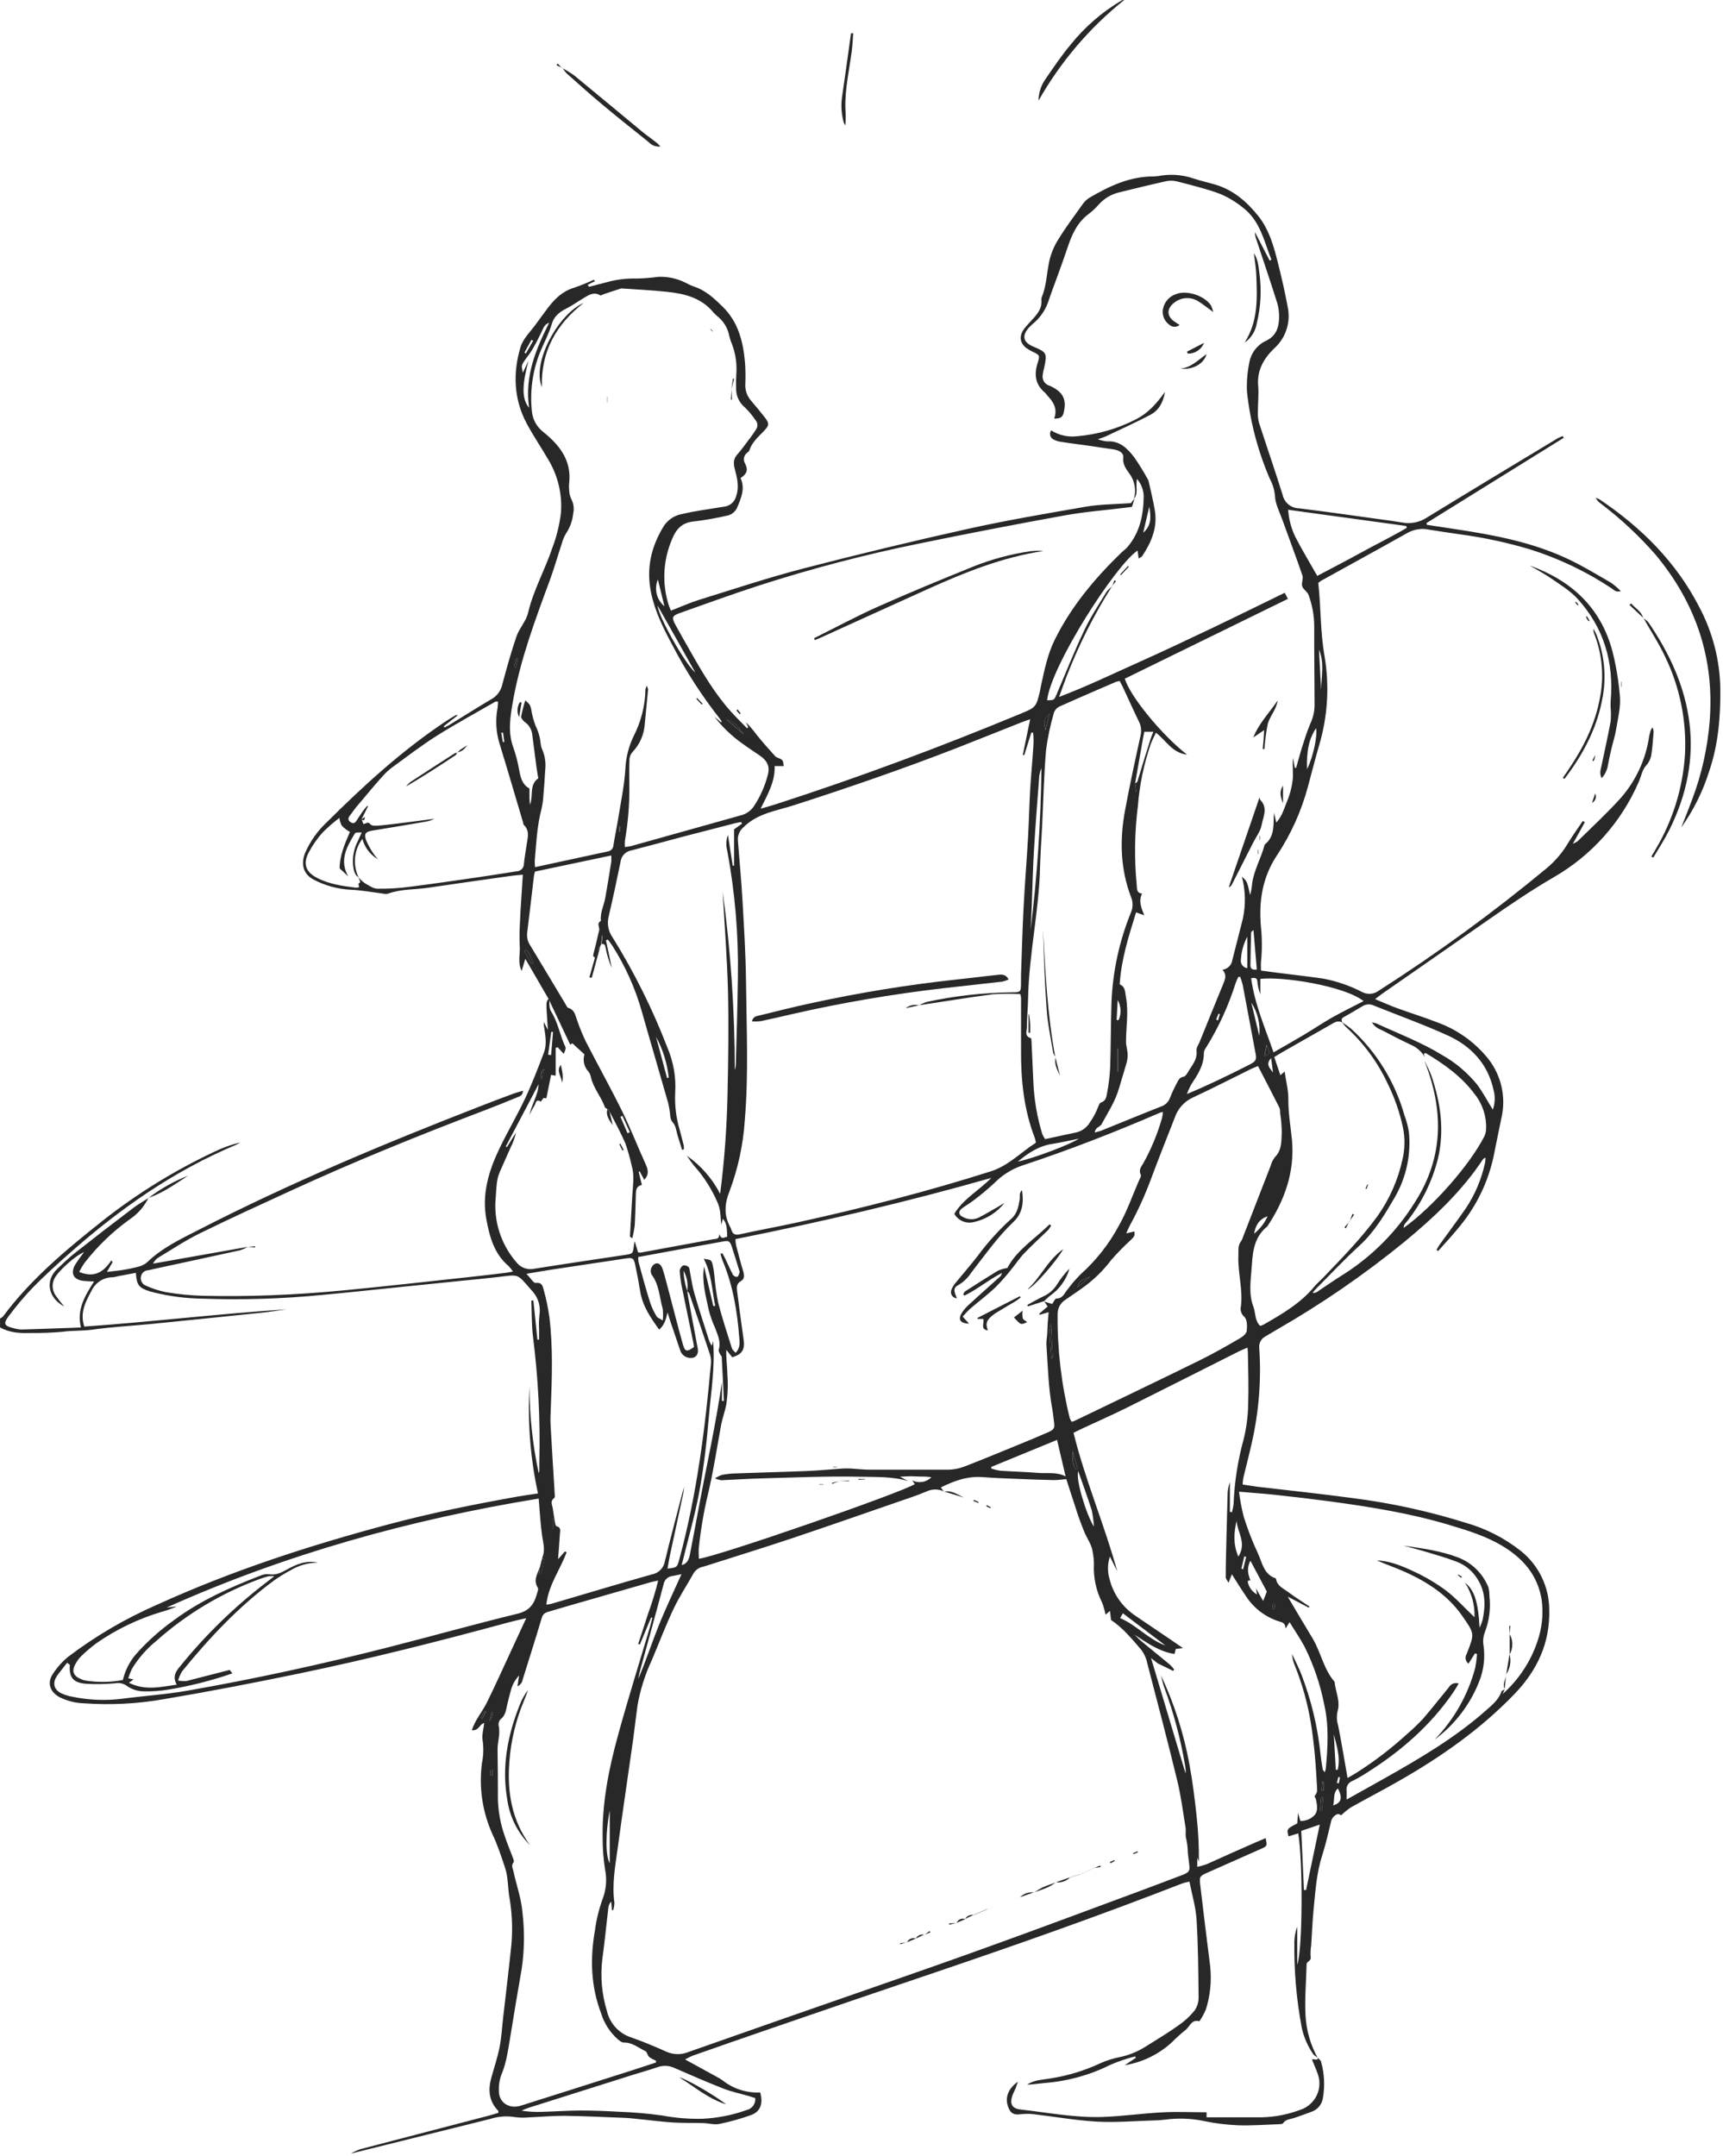 <?xml version="1.0" encoding="UTF-8"?> <svg xmlns="http://www.w3.org/2000/svg" width="466" height="583" viewBox="0 0 466 583" fill="none"> <g clip-path="url(#clip0_1010_2131)"> <path d="M94.92 582.4C95.705 581.934 96.532 581.542 97.39 581.23C108.88 578.23 120.39 575.23 131.87 572.23C132.87 571.97 133.87 571.66 134.79 571.38C134.79 571.12 134.79 570.9 134.73 570.82C132.22 568.25 131.97 565.21 132.87 561.93C133.63 559.17 134.56 556.45 135.11 553.65C135.66 550.85 135.78 548.12 136.11 545.35C136.77 539.5 137.5 533.65 138.11 527.78C138.71 523.032 138.619 518.222 137.84 513.5C137.3 510.71 137.51 507.76 136.57 505.02C135.57 502.02 134.57 498.97 133.21 496.09C130.465 490.024 129.477 483.309 130.36 476.71C130.759 474.765 130.824 472.766 130.55 470.8C130.23 469.33 130.78 467.68 130.96 465.96C129.65 466.26 129.48 468.18 127.61 467.9C128.52 465.09 130.4 462.98 131.61 460.56C132.82 458.14 134.02 455.56 135.2 453C136.38 450.44 137.49 448.07 138.62 445.61C139.75 443.15 140.93 440.61 142.32 437.61C140.39 438.06 139.01 438.35 137.66 438.72C118.81 443.84 99.88 448.65 80.75 452.61C68.59 455.13 56.38 457.49 44.13 459.55C37.051 460.784 29.847 461.147 22.68 460.63C20.362 460.56 18.088 459.98 16.02 458.93C13.48 457.5 12.68 455.06 14.3 452.68C15.427 450.943 16.813 449.389 18.41 448.07C25.862 442.424 33.959 437.685 42.53 433.95C62.69 424.77 83.69 417.95 105.05 412.25C116.54 409.18 128.17 406.83 139.86 404.75C141.65 404.43 143.46 404.19 145.5 403.88C143.449 394.416 142.675 384.72 143.2 375.05C143.217 382.916 144.058 390.759 145.71 398.45C145.78 398.181 145.83 397.907 145.86 397.63C145.86 396.91 145.86 396.19 145.86 395.47C146.152 384.11 145.581 372.744 144.15 361.47C143.76 358.25 143.84 354.97 143.7 351.71H144.26C144.62 355.23 144.983 358.753 145.35 362.28H145.8C145.8 361.36 145.8 360.43 145.8 359.51C145.719 358.236 145.75 356.958 145.89 355.69C146.075 354.591 146.022 353.465 145.734 352.388C145.446 351.312 144.93 350.309 144.22 349.45C144.13 349.32 144 349.21 143.9 349.09C139.64 344.27 140.66 344.66 134.38 345.39C131.14 345.76 127.89 346.07 124.65 346.39L105.65 348.33C99.48 348.96 93.31 349.63 87.14 350.2C76.341 351.253 65.484 351.587 54.64 351.2C50.258 351.135 45.897 350.575 41.64 349.53C41.26 349.42 40.87 349.34 40.49 349.22C37.56 348.29 36.95 347.52 36.75 344.22L31.92 345.13C31.458 345.261 30.986 345.358 30.51 345.42C29.317 345.413 28.146 345.745 27.133 346.377C26.121 347.009 25.308 347.915 24.79 348.99C22.52 353.07 21.79 355.54 22.79 358.75C41.02 357.5 59.24 355.27 77.56 354.09C75.25 354.4 72.95 354.78 70.64 355.02C60.64 356.06 50.663 357.077 40.71 358.07C35.48 358.59 30.22 358.83 25.03 359.58C22.32 359.98 19.61 359.77 16.91 360.16C14.127 360.412 11.334 360.519 8.54 360.48C5.54 360.59 2.68 360.48 0.01 358.97V356.57C0.299 356.446 0.564 356.269 0.79 356.05C8.34 345.89 17.97 337.9 27.79 330.11C37.136 322.746 47.295 316.478 58.07 311.43C60.282 310.351 62.606 309.519 65 308.95C64.589 309.21 64.161 309.444 63.72 309.65C47.01 316.66 32.47 326.86 19.01 338.75C15.54 341.8 12.11 344.91 8.87 348.21C6.504 350.685 4.296 353.307 2.26 356.06C0.84 357.93 1.2 358.6 3.47 359.13C4.229 359.367 5.016 359.508 5.81 359.55C11.06 359.41 16.3 359.2 21.89 359C20.68 354.12 22.99 350.44 25.44 346.55C24.3 346.5 23.52 346.49 22.75 346.42C19.91 346.16 18.94 344.42 20.36 341.96C21.094 340.811 21.885 339.699 22.73 338.63C20.43 339.51 15.73 343.73 14.73 345.75C14.361 346.465 14.192 347.267 14.243 348.07C14.294 348.873 14.563 349.648 15.02 350.31C15.748 351.349 16.529 352.35 17.36 353.31C13.19 351.13 11.98 346.46 15.51 343.13C17.08 341.65 18.63 340.13 20.32 338.81C25.527 334.71 30.773 330.66 36.06 326.66C37.38 325.66 38.86 324.83 40.26 323.92L40.2 323.86C39.078 326.206 37.352 328.211 35.2 329.67C30.506 333.016 26.331 337.036 22.81 341.6C22.296 342.359 21.832 343.151 21.42 343.97C25.42 345.65 28.02 344.06 30.11 340.85L30.46 341.31L28.91 343.97C30.55 343.77 31.91 343.65 33.27 343.43C34.692 343.209 36.1 342.912 37.49 342.54C38.341 342.331 39.132 341.927 39.8 341.36C43.8 337.49 48.8 335.11 53.72 332.6C78.44 319.9 104.04 309.22 129.91 299.16C132.91 297.97 136.02 296.83 139.08 295.68C139.8 295.42 140.55 295.25 141.46 294.98C141.39 296.39 140.38 296.54 139.68 296.84C136.74 298.07 133.78 299.24 130.8 300.38C113.14 307.1 95.63 314.2 78.46 322.1C70.28 325.87 62.07 329.59 53.99 333.57C50.13 335.46 46.54 337.88 42.84 340.09C42.212 340.486 41.711 341.056 41.4 341.73L66.98 337.2C66.329 337.58 65.638 337.888 64.92 338.12C57.13 339.84 49.32 341.51 41.51 343.2C41.05 343.3 40.59 343.45 40.11 343.52C39.624 343.531 39.158 343.712 38.792 344.032C38.426 344.352 38.185 344.79 38.11 345.27C38.014 345.793 38.111 346.332 38.383 346.789C38.656 347.245 39.084 347.587 39.59 347.75C41.262 348.494 43.008 349.057 44.8 349.43C48.106 349.993 51.448 350.328 54.8 350.43C61.03 350.55 67.26 350.53 73.49 350.28C80.09 350.02 86.68 349.57 93.26 348.93C104.89 347.81 116.49 346.48 128.11 345.23C130.96 344.92 133.8 344.57 136.65 344.23C137.25 344.16 137.86 344.03 138.73 343.88C138.396 343.359 138.014 342.871 137.59 342.42C133.66 339.11 132.42 334.51 131.54 329.74C130.28 322.99 132.15 316.74 135.01 310.74C137.21 306.13 139.82 301.74 142.01 297.09C143.9 293.09 145.49 288.88 147.09 284.71C147.92 282.57 147.56 280.3 147.21 278.08C147.087 277.536 147.05 276.976 147.1 276.42L148.18 278.55C148.04 276.31 147.9 274.49 147.81 272.68C147.81 271.68 147.63 270.68 148.51 270.03C148.66 271.19 148.45 272.58 149.02 273.47C150.83 276.33 151.39 279.64 152.7 282.67C152.873 282.937 152.977 283.243 153 283.56C152.868 284.057 152.687 284.539 152.46 285L150.83 283.2L150.29 283.38V290.9L149.04 290.68L147.78 297.01L147 296.93C146.74 297.28 146.28 297.93 146.26 297.93C144.87 297 144.91 298.52 144.53 299.03C144.011 299.847 143.562 300.707 143.19 301.6C143.75 298.67 145.53 296.24 145.67 293.21L136.8 310.04L137.11 310.21L139.54 306.3C139.245 307.692 138.764 309.037 138.11 310.3C137.11 312.48 136.2 314.68 135.21 316.85C134.22 319.02 134.27 321.42 134.09 323.63C133.753 326.821 134.078 330.047 135.045 333.106C136.012 336.166 137.6 338.993 139.71 341.41C140.275 342.126 141.032 342.665 141.893 342.965C142.754 343.264 143.683 343.311 144.57 343.1C152.67 341.81 160.78 340.62 168.89 339.4C171.18 339.05 171.18 339.07 171.44 336.81C171.44 336.59 171.52 336.38 171.66 335.65L172.56 338.65C172.751 338.715 172.949 338.756 173.15 338.77L192.89 335.14C193.57 335.02 194.4 335.14 194.51 334.14C194.57 333.52 194.51 333.71 194.73 334.14C195.24 335.25 196 334.54 196.68 334.46C196.6 331.46 196.4 330.65 195.49 329.6L195.07 331.24C194.85 329.24 194.96 327.31 194.13 325.35C192.567 321.676 190.415 318.282 187.76 315.3C187.042 314.418 186.375 313.497 185.76 312.54C189.559 315.195 192.651 318.738 194.77 322.86C195.926 313.833 196.594 304.749 196.77 295.65C196.97 286.46 197.11 277.26 196.89 268.07C196.66 259.07 195.95 250.07 195.45 241.07C197.622 257.068 198.718 273.195 198.73 289.34C198.896 288.863 198.991 288.365 199.01 287.86C199.21 280.03 199.47 272.2 199.57 264.37C199.764 252.852 198.796 241.344 196.68 230.02C196.306 228.627 196.376 227.152 196.88 225.8C197.3 228.5 197.73 231.31 198.17 234.12H198.54V224.29L200.67 222.75L200.46 222.31C199.94 222.41 199.46 222.48 198.9 222.61L185.01 226.19C180.24 227.46 175.47 228.77 170.68 230C169.939 230.139 169.262 230.512 168.749 231.065C168.236 231.618 167.914 232.32 167.83 233.07C166.83 238 165.77 242.91 164.63 247.8C164.375 248.783 164.34 249.81 164.529 250.807C164.717 251.805 165.124 252.748 165.72 253.57C171.574 263.003 176.526 272.967 180.51 283.33C182.153 287.18 182.872 291.362 182.61 295.54C182.451 298.966 182.873 302.395 183.86 305.68C184.21 307.07 184.61 308.45 184.94 309.85C184.982 310.182 184.982 310.518 184.94 310.85L184.47 310.95C184.08 309.71 183.7 308.46 183.31 307.22C182.92 305.98 182.83 304.55 182.06 303.67C181.61 303.197 181.337 302.582 181.29 301.93C181.188 300.662 180.984 299.405 180.68 298.17C178.35 289.96 175.91 281.78 173.59 273.56C171.81 267.254 169.115 261.243 165.59 255.72C165.23 255.15 164.79 254.63 164.39 254.09L163.89 254.3L165.48 261.83C164.685 259.996 164.105 258.077 163.75 256.11C163.6 255.38 163.28 255.2 162.64 255.29L162.7 255.37L162.96 252.91C162.074 254.111 161.629 255.58 161.7 257.07L160.98 259.07C160.78 258.85 160.38 258.58 160.41 258.41C160.63 257.31 160.95 256.24 161.22 255.16C161.49 254.08 161.71 252.81 162.04 251.66C162.28 250.8 161.23 249.71 162.52 249.05C162.26 246.83 163.34 244.87 163.71 242.78C164.28 239.55 164.8 236.32 165.32 233.09C165.361 232.511 165.361 231.929 165.32 231.35L144.71 235.7C144.593 236.061 144.496 236.428 144.42 236.8C143.81 241.95 143.22 247.11 142.58 252.26C142.441 253.45 142.728 254.651 143.39 255.65C146.58 260.91 149.72 266.18 152.88 271.44C153.13 271.85 153.35 272.44 153.7 272.57C155.4 273.05 155.56 274.51 156.05 275.82C156.72 277.78 157.501 279.699 158.39 281.57C161.65 287.93 165.14 294.17 168.29 300.57C170.61 305.29 172.51 310.21 174.69 315C175.37 316.5 175.48 317.79 174.24 319.08L173.01 316.78L172.73 316.89L173.61 320.46C172.34 320.68 172.02 321.56 171.98 322.64C171.89 325.59 171.83 328.55 171.66 331.49C171.51 332.625 171.293 333.75 171.01 334.86C170.51 334.63 170.37 334.44 170.38 334.26C170.58 330.62 170.8 326.97 171.01 323.33C171.17 320.63 171.64 317.93 170.85 315.25C170.4 313.219 169.832 311.215 169.15 309.25C167.91 306.33 166.35 303.55 164.92 300.71L164.28 299.93C164.04 299.76 163.67 299.64 163.6 299.42C162.6 296.59 160.5 294.3 159.82 291.33C159.724 290.778 159.497 290.257 159.16 289.81C158.581 289.198 158.175 288.443 157.984 287.622C157.792 286.802 157.822 285.945 158.07 285.14L154.8 282.14L154.22 282.52L148.33 270.08L142.08 259.3L141.08 262.58C139.95 260.19 140.72 258.05 140.57 256C140.472 253.877 140.488 251.751 140.62 249.63C140.69 247.48 140.84 245.33 140.98 243.18C141.12 241.03 141.25 238.95 141.41 236.55C140.25 236.66 139.33 236.71 138.41 236.84C130.85 237.91 123.28 238.97 115.73 240.09C112.13 240.62 108.42 240.39 104.92 241.69C104.374 241.782 103.815 241.754 103.28 241.61C100.45 241.26 97.62 240.73 94.78 240.61C91.35 240.434 87.998 239.523 84.95 237.94C82.2 236.55 81.2 233.94 82.54 230.62C83.888 227.535 85.847 224.756 88.3 222.45C98.35 212.45 108.76 202.92 120.6 195.05C121.46 194.48 122.35 193.95 123.24 193.41C123.33 193.36 123.49 193.41 123.85 193.41L120.01 196.41L120.21 196.73C120.66 196.5 121.12 196.3 121.55 196.04C125.36 193.7 129.13 191.3 132.98 189.04C133.701 188.624 134.328 188.062 134.82 187.391C135.313 186.719 135.66 185.953 135.84 185.14C137.02 180.75 138.23 176.36 139.7 172.06C140.46 169.87 142.3 167.99 142.81 165.77C144.24 159.65 147.35 154.2 149.33 148.31C150.531 145.186 151.334 141.924 151.72 138.6C152.079 133.562 150.863 128.537 148.24 124.22C146.36 120.98 144.24 117.87 142.47 114.57C138.94 107.96 138.68 100.89 140.77 93.89C141.5 91.43 143.77 89.41 145.27 87.21C146.05 86.1 146.88 85.04 147.67 83.95C149.67 81.18 151.9 78.8 155.33 77.79C157.119 77.172 158.875 76.462 160.59 75.66L160.93 76.03L158.93 77.03L159.34 77.56C160.92 77.15 162.5 76.72 164.08 76.33C166.752 75.576 169.525 75.239 172.3 75.33C174.204 75.28 176.103 75.127 177.99 74.87C180.556 74.752 183.108 75.3 185.4 76.46C186.105 76.845 186.837 77.179 187.59 77.46C190.76 78.46 193.05 80.6 195.37 82.86C199.68 87.05 200.99 92.36 201.49 98.01C201.637 100.007 201.664 102.01 201.57 104.01C201.518 105.625 202.091 107.197 203.17 108.4C204.36 109.8 205.53 111.21 206.67 112.65C208.25 114.65 208.06 115.06 206.37 116.8C204.92 118.29 203.31 119.74 202.64 121.86C202.54 122.18 202.05 122.37 201.82 122.67C201.483 123.008 201.267 123.449 201.205 123.922C201.144 124.396 201.24 124.877 201.48 125.29C202.42 127.11 202.02 128.14 200.29 129.29C201.6 132.12 200.44 134.69 199.39 137.23C199.133 137.826 198.728 138.346 198.214 138.742C197.699 139.137 197.092 139.395 196.45 139.49C193.579 140.149 190.675 140.657 187.75 141.01C184.59 141.28 182.95 142.92 181.81 145.71C179.354 151.328 178.999 157.642 180.81 163.5C180.97 164.02 181.2 164.5 181.45 165.14C184.05 164.14 186.51 163.02 189.07 162.22C198.43 159.32 207.74 156.22 217.22 153.75C232.033 149.91 246.907 146.33 261.84 143.01C272.41 140.67 283.1 138.86 293.78 137.01C297.6 136.36 301.54 136.38 305.86 136.07L306.86 134.8C306.63 135.55 306.4 136.3 306.15 137.08C305.69 137.14 305.31 137.2 304.92 137.24C299.23 137.95 293.49 138.38 287.86 139.4C274.773 141.773 261.71 144.3 248.67 146.98C233.979 149.964 219.467 153.767 205.2 158.37C198.07 160.68 191.03 163.25 183.97 165.75C181.74 166.53 181.59 166.99 182.72 169.05C184.02 171.43 185.37 173.78 186.72 176.15C189.95 181.85 193.26 187.5 197.66 192.41C199.06 193.98 200.58 195.41 202.05 196.96L202.37 196.67L201.75 195.34C202.808 196.389 203.778 197.523 204.65 198.73C206.28 200.73 207.94 202.63 209.65 204.5C210.11 204.99 211.02 205.05 211.48 205.5C211.94 205.95 211.82 206.6 211.97 207.18H209.51C209.67 211.31 207.66 214.76 205.72 218.7C207.46 218.19 208.72 217.86 209.87 217.48C232.28 210.24 254.32 202.02 276.07 193C280.14 191.31 280.22 191.23 281.25 187C281.38 186.46 281.43 185.9 281.56 185.36C282.49 181.15 283.32 176.94 285.26 173.02C289.75 163.94 296.15 156.35 303.36 149.37C303.88 148.87 304.49 148.46 304.95 147.92C308.35 143.92 309.28 139.12 309.32 134.08C309.249 132.404 308.615 130.801 307.52 129.53C307.03 131.53 307.97 133.41 306.68 134.9C307.011 133.749 307.074 132.538 306.864 131.36C306.654 130.181 306.178 129.066 305.47 128.1C304.56 126.84 303.56 125.54 303.79 123.6C303.92 122.4 302.48 121.73 301.2 121.54L293.88 120.46C291.51 120.13 289.14 119.85 286.78 119.46C286.153 119.373 285.546 119.173 284.99 118.87C284.765 118.771 284.564 118.623 284.402 118.437C284.241 118.251 284.122 118.032 284.055 117.795C283.988 117.558 283.975 117.309 284.015 117.066C284.056 116.823 284.15 116.592 284.29 116.39C286.394 117.717 288.892 118.276 291.36 117.97C296.946 117.489 302.383 115.913 307.36 113.33C310.48 111.72 312.78 109.2 315.07 105.99C314.58 108.99 313.33 110.99 311.14 112.18C307.2 114.25 303.14 116.07 299.14 117.98C298.58 118.25 297.97 118.42 296.94 118.79C297.735 119.09 298.565 119.285 299.41 119.37C302.84 119.14 304.92 121.29 306.74 123.64C308.06 125.541 309.279 127.51 310.39 129.54C310.481 129.667 310.555 129.804 310.61 129.95C311.21 132.75 311.96 135.52 312.38 138.34C313.04 142.84 311.33 146.76 308.9 150.41C308.75 150.63 308.42 150.73 307.95 151.03L307.67 148.89C301.84 152.68 284.25 179.97 283.2 189.37C285.15 189.37 285.09 189.37 285.87 187.55C288.29 181.82 290.6 176.03 293.27 170.41C294.97 166.82 297.19 163.47 299.27 160.05C299.734 159.465 300.275 158.947 300.88 158.51L300.82 158.45C295.895 166.214 291.745 174.444 288.43 183.02C287.81 184.63 287.26 186.27 286.43 188.48C293.86 185.66 300.43 182.48 307.13 179.48C313.83 176.48 320.61 173.29 327.31 170.1C334.01 166.91 340.66 163.62 347.46 160.31C347.74 160.85 347.98 161.31 348.33 161.95L304.21 183.54C305.64 188.29 314.15 198.7 321.05 204.09C316.94 203.57 315.39 200.22 312.63 198.15C312.13 199.24 311.63 200.15 311.22 201.22C309.353 206.667 308.184 212.329 307.74 218.07C306.85 225.137 306.75 232.281 307.44 239.37C307.55 240.28 307.29 241.47 308.89 241.67C307.89 243.6 308.61 245.4 309.48 247.53L307.26 246.74C305.31 253.06 303.26 259.34 302.83 266.2C304.38 266.82 304.28 268.31 304.54 269.72C305.27 273.72 304.54 277.72 304.54 281.66C304.54 282.75 304.9 283.83 304.97 284.92C305.014 285.707 304.936 286.496 304.74 287.26C304.08 289.63 303.31 291.98 302.63 294.36C301.63 297.86 299.63 300.88 297.93 304.02C297.7 304.46 297.13 304.7 296.74 305.02C296.554 305.174 296.4 305.364 296.288 305.579C296.177 305.794 296.109 306.029 296.09 306.27C296.74 306.08 297.4 305.95 298.02 305.7C303.35 303.55 308.65 301.35 314.02 299.24C314.585 299.053 315.098 298.738 315.522 298.32C315.945 297.902 316.266 297.392 316.46 296.83C316.993 295.494 317.601 294.188 318.28 292.92C318.67 292.16 318.99 291.36 320.08 291.19C320.51 291.12 320.96 290.54 321.21 290.08C322.26 288.21 323.91 286.62 323.61 284.13C323.51 283.36 324.16 282.49 324.49 281.68C326.59 276.5 328.68 271.32 330.81 266.15C331.34 264.88 331.89 263.64 330.62 262.26C331.296 262.176 331.926 261.87 332.411 261.391C332.896 260.912 333.208 260.285 333.3 259.61C334.24 255.9 335.21 252.19 336.13 248.48C336.952 244.717 336.867 240.813 335.88 237.09C337.29 238.33 337.31 238.39 338.11 242.09C338.308 241.337 338.458 240.572 338.56 239.8C338.85 235.73 341.06 232.26 342.04 228.41C344.99 226.09 344.28 222.74 344.58 219.78L345.18 222.46C346.84 220.6 347.29 218.64 348.02 216.91C348.834 214.996 349.373 212.976 349.62 210.91C349.83 208.98 349.46 207 349.73 204.97C349.87 205.85 350.01 206.73 350.16 207.61L350.54 207.69C351.06 205.88 351.54 204.05 352.09 202.26C352.8 200.06 353.47 197.85 354.37 195.73C355.094 194.217 355.49 192.567 355.53 190.89C355.53 183.69 355.41 176.5 355.44 169.31C355.424 166.428 354.903 163.572 353.9 160.87C353.59 160 352.46 159.42 352.19 158.55C351.92 157.68 352.55 156.49 352.25 155.62C350.52 150.57 348.62 145.57 346.82 140.55C346.05 138.39 344.87 136.2 344.82 134.01C344.662 132.42 344.189 130.876 343.43 129.47C340.184 121.959 338.1 113.998 337.25 105.86C337.138 103.223 337.356 100.583 337.9 98C338.13 96.727 338.665 95.529 339.459 94.509C340.253 93.488 341.283 92.675 342.46 92.14C345.11 90.84 345.84 88.65 345.93 86.14C346.001 84.705 345.829 83.268 345.42 81.89C343.65 76.25 341.74 70.66 339.88 65.04C339.581 64.313 339.418 63.536 339.4 62.75L343.4 70.48L343.86 70.23C341.86 65.23 340.86 59.79 336.26 56.23C334.351 54.663 332.225 53.38 329.95 52.42C326.16 51.01 322.19 50.07 318.26 49.04C317.257 48.805 316.213 48.805 315.21 49.04C311.07 49.96 306.97 50.99 302.85 51.98C300.649 52.468 298.658 53.636 297.16 55.32C296.321 56.283 295.382 57.154 294.36 57.92C291.19 60.32 289.78 63.75 288.59 67.36C287.84 69.63 287.01 71.88 286.2 74.13C285.39 76.38 284.47 78.76 283.67 81.13C282.963 83.436 281.647 85.509 279.86 87.13C279.298 87.577 278.77 88.065 278.28 88.59C276.28 90.85 276.73 92.59 279.48 93.74C283.1 95.25 283.24 95.52 282.41 99.45C282.237 100.064 282.107 100.688 282.02 101.32C281.898 101.915 281.992 102.534 282.285 103.065C282.578 103.597 283.052 104.006 283.62 104.22C283.922 104.329 284.216 104.46 284.5 104.61C287.69 106.24 288.5 108.25 287.65 111.73C287.32 113.05 286.43 113.22 285.1 113.19C286.1 110.6 284.91 108.7 283.26 106.96C283.076 106.701 282.876 106.454 282.66 106.22C279.93 104 279.66 101.22 280.66 98.08C281.31 96.08 281.15 96.01 279.21 95.08C278.86 94.9 278.5 94.71 278.16 94.5C275.89 93.17 275.41 91.04 276.99 88.93C277.76 87.93 278.68 87.01 279.52 86.06C280.77 84.66 281.85 83.2 281.66 81.17C281.627 80.931 281.651 80.688 281.73 80.46C283 77.39 283.08 74.09 283.73 70.89C284.192 68.708 285.039 66.626 286.23 64.74C288.23 61.48 290.53 58.41 292.76 55.3C293.253 54.573 293.89 53.954 294.63 53.48C300.05 50.32 305.63 47.65 312.12 47.72C312.915 47.669 313.707 47.569 314.49 47.42C317.267 47.069 320.088 47.353 322.74 48.25C324.74 48.92 326.74 49.34 328.74 49.94C333.58 51.4 337.2 54.53 340.3 58.4C343.4 62.27 344.63 67.07 345.8 71.79C346.73 75.5 347.57 79.24 348.27 83C348.706 85.043 348.591 87.164 347.937 89.148C347.283 91.132 346.115 92.906 344.55 94.29C341.81 96.94 339.94 100.14 340.28 104.29C340.48 106.66 340.2 109.08 340.2 111.47C340.156 112.43 340.261 113.392 340.51 114.32C342.62 120.85 344.86 127.32 346.91 133.88C347.137 134.88 347.69 135.777 348.484 136.427C349.277 137.077 350.265 137.444 351.29 137.47C358.72 138.36 366.13 139.47 373.55 140.47C375.44 140.73 377.34 140.98 379.22 141.3C381.506 141.745 383.875 141.286 385.83 140.02C397.53 132.84 409.3 125.77 421.05 118.67C421.56 118.37 422.12 118.16 422.65 117.91L422.93 118.4L385.81 141.45L385.9 141.93L393.54 143.09C404.13 144.68 414.64 146.66 424.39 151.32C428.26 153.17 431.96 155.42 435.69 157.58C436.647 158.257 437.541 159.02 438.36 159.86C437.01 160.26 436.48 159.5 435.88 159.11C429.089 154.602 421.701 151.068 413.93 148.61C407.67 146.73 401.269 145.352 394.79 144.49C392.03 144.09 389.27 143.69 386.52 143.24C384.559 142.817 382.512 143.112 380.75 144.07C372.96 148.45 365.11 152.73 357.29 157.07C357.029 157.242 356.779 157.429 356.54 157.63C357.27 164.24 357.07 170.86 358.23 177.41C359.614 185.535 359.093 193.87 356.71 201.76C355.65 205.44 354.71 209.16 353.71 212.85C351.937 219.418 349.118 225.658 345.36 231.33C341.36 237.33 340.41 243.91 341.05 250.81C341.36 253.909 341.36 257.031 341.05 260.13C340.98 260.83 341.05 261.55 341.05 262.48L345.25 263.04C349.44 263.57 353.63 264.04 357.81 264.64C361.499 265.328 365.067 266.554 368.4 268.28C369.099 268.652 369.89 268.817 370.679 268.757C371.469 268.697 372.225 268.413 372.86 267.94C388.679 257.841 403.858 246.773 418.31 234.8C420.638 232.856 422.614 230.525 424.15 227.91C425.35 225.91 426.77 223.98 428.09 222.02L428.63 222.35C427.63 224.18 426.63 226 425.38 228.2C425.843 228.009 426.286 227.771 426.7 227.49C430.56 223.67 434.56 219.99 438.2 215.97C442.37 211.276 445.083 205.47 446.01 199.26C446.07 198.87 446.18 198.49 446.28 198.1C446.375 197.585 446.606 197.105 446.95 196.71C447.101 197.07 447.199 197.451 447.24 197.84C447.08 199.9 446.95 201.97 446.63 204.01C446.466 205.165 445.949 206.241 445.15 207.09C444.15 208.2 443.87 209.97 443.22 211.43C438.539 222.29 430.471 231.344 420.22 237.24C414.02 240.83 408.12 244.87 402.22 248.97C392.8 255.57 383.35 262.11 373.91 268.68C373.33 269.08 372.78 269.54 371.91 270.2C374.04 271.09 375.91 271.93 377.83 272.63C381.58 274 385.4 275.17 389.11 276.63C393.991 278.464 398.336 281.489 401.75 285.43C403.804 287.735 405.266 290.506 406.008 293.503C406.75 296.5 406.751 299.633 406.01 302.63C405.32 305.9 404.68 309.19 404.01 312.47C402.572 319.377 399.504 325.84 395.06 331.32C393.14 333.75 391 336.01 388.96 338.32L388.52 338.01C388.81 337.53 389.06 337.01 389.39 336.56C391.72 333.32 394.12 330.12 396.39 326.86C398.929 323.068 400.718 318.825 401.66 314.36C401.728 313.927 401.765 313.489 401.77 313.05C401.47 313.24 401.22 313.31 401.11 313.47C395.33 322.24 387.75 329.3 379.73 335.93C368.895 344.76 357.357 352.689 345.23 359.64C344.23 360.25 343.17 360.88 342.14 361.48C341.616 361.775 341.19 362.215 340.911 362.748C340.632 363.28 340.514 363.882 340.57 364.48C341.162 373.082 340.488 381.724 338.57 390.13C337.88 393.32 337.02 396.48 336.27 399.66C336.167 400.255 336.104 400.856 336.08 401.46C337.49 401.67 338.8 401.91 340.08 402.07C348.7 403.07 357.33 403.99 365.93 405.15C376.318 406.478 386.568 408.724 396.56 411.86C401.946 413.406 406.977 415.991 411.37 419.47C413.745 421.379 415.664 423.795 416.986 426.54C418.308 429.286 418.999 432.293 419.01 435.34C419.23 444.34 415.75 451.74 409.6 458.13C400.43 467.65 389.75 475.13 378.34 481.64C374.04 484.1 369.65 486.37 365.34 488.79C364.416 489.423 363.546 490.133 362.74 490.91C362.64 490.91 362.12 490.48 361.74 490.6C361.29 490.766 360.892 491.046 360.583 491.412C360.275 491.778 360.067 492.219 359.98 492.69C359.24 495.69 358.57 498.75 357.62 501.69C356.13 506.31 355.78 511.09 355.32 515.86C354.98 519.28 354.84 522.71 354.62 526.14C354.453 527.168 354.409 528.212 354.49 529.25C354.7 530.36 353.4 530.34 353.38 531.25C353.28 535.79 352.85 540.35 353.08 544.87C353.275 548.961 354.403 552.953 356.38 556.54L356.44 556.48C355.97 556.239 355.544 555.922 355.18 555.54C353.689 553.374 352.632 550.939 352.07 548.37C350.621 540.674 349.951 532.851 350.07 525.02C350.112 523.653 350.375 522.302 350.85 521.02V531.33C352.33 527.19 352.4 503.27 351.12 495.81L348.5 496.62C347.97 494.62 347.97 494.62 350.88 493.09C350.88 492.37 350.97 491.59 351.06 490.29C351.36 491.29 351.52 491.83 351.7 492.45C352.377 492.471 353.051 492.356 353.683 492.112C354.315 491.868 354.892 491.5 355.38 491.03C356.62 489.81 356.22 488.03 355.88 486.49C355.8 486.11 355.25 485.93 355.79 485.39C356.117 484.95 356.274 484.406 356.23 483.86C356.06 480.68 355.88 477.49 355.58 474.32C355.31 471.46 354.97 468.6 354.5 465.77C353.629 460.567 352.208 455.472 350.26 450.57C349.792 449.55 349.521 448.451 349.46 447.33C350.3 449.16 351.25 450.95 351.97 452.83C354.642 459.77 356.384 467.033 357.15 474.43C357.29 475.77 357.51 477.11 357.73 478.43C357.73 478.64 357.96 478.81 358.28 479.29C358.406 478.966 358.503 478.631 358.57 478.29C359.11 472.56 359.45 466.8 358.18 461.13C357.114 455.601 355.294 450.244 352.77 445.21C351.59 443.04 350.21 441 348.77 438.69L347.69 440.43C347.63 439.43 347.37 438.89 346.32 438.6C342.548 437.516 339.284 435.128 337.11 431.86C335.75 429.86 334.49 427.86 333.17 425.75L332.26 428.04C331.87 427.28 331.51 426.92 331.51 426.56C331.51 422.9 331.63 419.24 331.71 415.56C331.79 411.88 331.9 408.22 332 404.56C331.985 403.276 332.198 401.999 332.63 400.79V408.86L333.19 408.95C333.394 408.216 333.541 407.467 333.63 406.71C333.869 400.747 334.795 394.831 336.39 389.08C337.142 385.985 337.542 382.815 337.58 379.63C337.74 375.17 337.58 370.69 337.51 366.22C337.51 365.75 337.45 365.28 337.4 364.44C336.47 364.85 335.69 365.14 334.95 365.52C324.89 370.57 314.86 375.67 304.79 380.68C300.86 382.63 296.84 384.4 292.87 386.25C292.08 386.62 291.31 387.01 290.34 387.48C293.5 400.28 298.7 412.33 302.18 424.95L300.18 420.95C299.518 422.95 299.493 425.106 300.11 427.12C301.106 431.031 303.478 434.454 306.79 436.76C310.017 438.96 313.253 441.153 316.5 443.34L319.94 445.7L318 445.94C317.9 446.33 317.8 446.74 317.65 447.3C313.46 446.63 310.26 444.3 306.85 442.08C307.49 442.69 308.1 443.35 308.78 443.91C311.3 446 313.85 448.05 316.36 450.14C316.796 450.55 317.197 450.995 317.56 451.47L317.28 451.87L315.79 451.13L313.11 449.83L311.31 448.4C314.47 458.96 317.56 469.3 320.66 479.65C320.702 478.944 320.659 478.235 320.53 477.54C319.323 470.296 317.427 463.184 314.87 456.3C314.49 455.3 314.29 454.16 314 453.08C317.559 460.688 320.134 468.72 321.66 476.98C322.55 481.77 323.16 486.62 323.66 491.46C324.101 495.444 324.295 499.452 324.24 503.46L323.82 502.4V504.86C324.678 504.681 325.524 504.444 326.35 504.15C330.8 502.15 335.23 500.15 339.68 498.21C340.53 497.83 341.41 497.48 342.3 497.1C342.74 499.18 342.76 499.23 341.14 499.96C336.26 502.14 331.37 504.28 326.49 506.46C324.49 507.35 324.35 507.52 324.61 509.73C325.477 517.063 326.377 524.417 327.31 531.79C327.722 535.688 327.33 539.629 326.16 543.37C325.693 544.521 325.096 545.615 324.38 546.63C322.19 545.98 321.76 548.22 320.51 549.08C319.27 550.086 318.085 551.157 316.96 552.29C313.405 555.57 308.964 557.733 304.19 558.51L307.19 556.51L307.02 556.12C304.744 556.698 302.518 557.454 300.36 558.38C294.785 561.164 288.723 562.841 282.51 563.32C280.93 563.46 279.37 563.71 277.77 563.78C279.63 562.49 281.84 562.46 283.93 562.11C288.665 561.391 293.271 559.997 297.61 557.97C299.354 557.193 301.183 556.622 303.06 556.27C305.482 555.74 307.791 554.785 309.88 553.45C312.88 551.57 315.88 549.77 318.73 547.74C320.359 546.62 321.821 545.273 323.07 543.74C323.8 542.698 324.185 541.453 324.17 540.18C324.1 533.18 324.05 526.12 323.62 519.12C323.41 515.74 322.39 512.4 321.69 508.85C321.041 508.977 320.4 509.141 319.77 509.34C297.77 517.91 275.5 525.76 253.14 533.34C238.253 538.367 223.383 543.44 208.53 548.56C201.43 550.99 194.36 553.47 187.29 555.95C186.603 556.241 185.935 556.575 185.29 556.95L193.75 561.59C194.326 561.884 194.881 562.218 195.41 562.59C198.291 564.893 201.917 566.06 205.6 565.87C206.47 568.92 205.66 571.08 203.05 572.02C200.273 573.009 197.429 573.801 194.54 574.39C193.19 574.67 191.71 574.2 190.28 574.16C187.48 574.08 184.68 574.16 181.9 573.99C178.56 573.77 175.25 573.31 171.9 572.99C170.96 572.89 170.01 572.79 169.06 572.75C163.56 572.54 158.06 572.26 152.56 572.19C149.38 572.19 146.2 572.48 143.02 572.61C141.751 572.739 140.472 572.712 139.21 572.53C137.005 572.173 134.746 572.344 132.62 573.03C120.093 576.13 107.527 579.253 94.92 582.4ZM307.01 211.78C307.68 211.64 307.7 211.11 307.86 210.56C308.94 206.92 310.09 203.29 311.24 199.67C311.42 199.09 311.68 198.54 311.95 197.89H309.48C309.36 198.5 309.26 198.97 309.18 199.43C308.453 203.55 307.73 207.67 307.01 211.79V214.01H307.28L307.01 211.78ZM339.63 429.45L341.63 432.95L342.63 430.42L338.19 422.09C337.1 424.09 337.56 425.78 338.19 427.43C337.42 427.22 337.41 427.79 337.56 428.2C337.938 429.478 338.804 430.556 339.97 431.2C339.82 430.41 339.74 429.93 339.67 429.45H339.63ZM96.94 239C97.11 238.84 97.46 238.63 97.43 238.51C97.289 238.071 97.115 237.643 96.91 237.23C97.43 237.825 98.014 238.361 98.65 238.83C99.73 239.45 100.91 240.31 102.06 240.34C104.925 240.383 107.789 240.216 110.63 239.84C116.94 239.05 123.24 238.12 129.54 237.21C132.93 236.72 136.3 236.15 139.69 235.64C140.22 235.64 140.729 235.429 141.104 235.054C141.479 234.679 141.69 234.17 141.69 233.64C141.86 231.98 142.16 230.33 142.4 228.64C142.67 226.72 143.4 224.74 141.66 223.07C141.52 222.92 141.53 222.61 141.46 222.39C139.35 215.3 137.28 208.19 135.11 201.12C134.145 198.013 133.956 194.717 134.56 191.52C134.639 190.923 134.682 190.322 134.69 189.72C134.36 189.72 134.17 189.72 134.05 189.72C128.74 192.78 123.33 195.72 118.14 198.97C113.9 201.66 109.9 204.74 105.84 207.7C104.893 208.435 104.025 209.266 103.25 210.18C101.45 212.18 99.7 214.28 97.96 216.36C96.96 217.52 95.96 218.67 95.12 219.91C94.62 220.61 93.58 221.5 94.81 222.34C96.04 223.18 96.4 221.85 96.93 221.14C97.46 220.43 97.71 219.93 98.13 219.36C98.55 218.79 98.93 218.36 99.34 217.91L99.51 218.11L97.8 221.51V221.56L98.27 222.82C98.91 222.91 99.45 221.95 100.19 222.93C100.52 223.36 101.67 223.34 102.43 223.27C104.89 223.06 107.33 222.73 109.78 222.43C112.23 222.13 114.92 221.77 117.49 221.43C116.772 221.796 116.004 222.052 115.21 222.19C110.42 223.01 105.63 223.84 100.84 224.6C98.91 224.91 98.37 225.42 99.01 227.24C99.604 228.614 100.341 229.921 101.21 231.14C101.533 231.585 101.887 232.006 102.27 232.4C101.226 231.807 100.312 231.012 99.58 230.06C98.849 229.109 98.315 228.021 98.01 226.86C97.714 227.261 97.44 227.679 97.19 228.11C96.433 229.519 96.022 231.089 95.99 232.688C95.959 234.288 96.308 235.872 97.01 237.31C95.82 236.52 95.64 235.24 95.49 233.99C95.287 231.757 95.725 229.513 96.75 227.52L97.83 225.13C96.25 225.13 96.18 225.05 95.83 225.65C93.67 229.19 91.77 232.78 94.18 236.99L91.87 234.86C91.82 231.54 93.22 228.23 94.64 224.98C93.821 224.529 93.076 223.956 92.43 223.28C92.094 222.631 91.877 221.926 91.79 221.2C90.188 222.4 88.674 223.713 87.26 225.13C85.774 226.791 84.498 228.628 83.46 230.6C81.86 233.68 82.74 235.88 85.83 237.46C89.08 239.11 92.63 239.62 96.18 240.05C96.496 240.056 96.812 240.023 97.12 239.95L96.94 239ZM385.33 285.86C384.453 284.342 383.095 283.159 381.47 282.5C378.8 281.24 376.18 279.87 373.57 278.5C372.526 278.146 371.638 277.439 371.06 276.5C371.461 276.555 371.855 276.645 372.24 276.77C378.24 279.53 384.44 281.88 390.09 285.35C393.713 287.398 396.916 290.112 399.53 293.35C401.08 295.43 402.3 297.76 403.74 300.09C404.361 298.37 404.427 296.499 403.93 294.74C402.41 287.74 397.93 282.95 391.65 280.07C385.07 277.07 378.22 274.62 371.5 271.91C371.023 271.692 370.498 271.595 369.975 271.63C369.451 271.665 368.944 271.83 368.5 272.11C366.79 273.11 365.09 274.16 363.35 275.11C362.68 275.49 362.84 275.98 363.03 276.52C361.85 275.86 360.88 276.52 359.95 277.07C355.57 279.53 351.21 282.07 346.84 284.53C346.11 284.95 345.39 285.41 344.64 285.87L346.29 290.78L347.44 289.78C347.84 292.55 348.51 295.02 348.44 297.49C348.44 301.19 349.08 304.79 349.44 308.43C350.17 316.99 347.44 324.62 342.76 331.66C339.4 334.34 338.83 338.04 338.58 342.05C338.34 345.88 337.58 349.68 339 353.4C339.62 355.09 339.33 357.09 340.8 358.56C341.096 358.494 341.384 358.396 341.66 358.27C346.66 355.41 351.66 352.53 355.4 348.02C356.17 347.1 357.09 346.32 357.92 345.46C363.01 340.15 368.16 334.91 372.51 328.94C375.805 324.304 378.125 319.048 379.33 313.49C379.981 310.674 380.019 307.751 379.44 304.92C378.557 300.785 377.16 296.777 375.28 292.99C372.581 287.199 368.749 282.006 364.01 277.72C363.645 277.33 363.311 276.912 363.01 276.47C363.871 277.021 364.699 277.622 365.49 278.27C372.358 284.572 377.331 292.666 379.85 301.64C380.411 303.127 380.817 304.669 381.06 306.24C381.644 312.333 380.316 318.457 377.26 323.76C374.53 328.44 371.79 333.09 367.7 336.84C363.61 340.59 359.76 344.7 355.81 348.66C355.52 348.95 355.27 349.29 355 349.61C355.205 349.659 355.418 349.663 355.625 349.624C355.832 349.584 356.028 349.501 356.2 349.38C358.72 347.71 361.2 345.96 363.76 344.38C371.366 339.468 377.795 332.94 382.59 325.26C390.59 312.9 390.47 300.04 385.21 286.8C385.914 288.097 386.545 289.433 387.1 290.8C389.63 298.18 390.72 305.68 388.89 313.41C387.351 319.466 384.577 325.138 380.74 330.07C380.32 330.63 379.64 331.07 379.63 332.07C387.45 326.49 397.46 315.13 401.44 307.33C401.749 306.686 401.916 305.984 401.93 305.27C402.056 301.887 400.967 298.57 398.86 295.92C395.34 291.16 390.62 287.78 385.59 284.79C385.51 284.79 385.33 284.88 385.07 284.98L385.33 285.86ZM146.64 421.26C147.51 419.33 146.95 417.43 146.64 415.47C146.15 412.01 145.97 408.47 145.69 405.27C110.85 410.95 77.23 420.32 45.08 434.73L47.81 434.43C46.485 435.029 45.114 435.52 43.71 435.9C37.42 437.772 31.469 440.634 26.08 444.38C24.609 445.476 23.213 446.669 21.9 447.95C21.344 448.519 20.87 449.161 20.49 449.86C19.27 451.93 19.79 453.27 22.06 454.16C22.356 454.281 22.66 454.381 22.97 454.46C26.372 455.012 29.843 454.968 33.23 454.33C33.897 451.5 35.297 448.896 37.29 446.78C40.194 443.596 43.429 440.73 46.94 438.23C54.11 432.87 62.19 429.29 70.46 426.09C71.193 425.771 71.995 425.647 72.79 425.73C74.6 426.03 76.01 425.33 77.52 424.5C80.07 423.09 82.73 421.87 86.01 422.59C83.373 422.602 80.788 423.328 78.53 424.69C77.05 425.477 75.621 426.356 74.25 427.32C64.71 434.32 56.67 442.86 49.25 451.99C48.782 452.767 48.416 453.6 48.16 454.47C48.904 454.619 49.664 454.666 50.42 454.61C54.36 453.61 58.27 452.61 62.11 451.61L62.85 452.54C57.199 454.499 51.392 455.971 45.49 456.94C43.289 457.297 41.059 457.451 38.83 457.4C37.252 457.375 35.715 456.888 34.41 456C33.958 455.645 33.434 455.391 32.875 455.257C32.316 455.122 31.734 455.109 31.17 455.22C28.474 455.475 25.762 455.515 23.06 455.34C19.69 455.02 18.66 453.52 18.88 450.26C18.88 450.19 18.68 450.09 18.14 449.67L16.28 452.07C15.921 452.5 15.587 452.951 15.28 453.42C14.2 455.22 14.59 456.88 16.44 457.86C17.44 458.343 18.504 458.68 19.6 458.86C23.973 459.77 28.466 459.959 32.9 459.42C38.82 458.63 44.8 458.25 50.67 457.22C68.88 454.04 86.93 450.09 104.85 445.53C116.59 442.53 128.25 439.27 140.02 436.39C143.09 435.64 144.43 433.9 145.16 431.21C145.33 430.61 145.71 429.77 145.46 429.39C144.13 427.32 145.4 425.61 145.99 423.8C145.9 424.49 145.82 425.18 145.74 425.88L146.28 425.93C146.57 424.57 146.88 423.22 147.12 421.85C147.15 421.7 146.81 421.46 146.64 421.26ZM185.86 349.15C186.158 347.25 185.805 345.305 184.86 343.63C184.927 345.495 185.264 347.341 185.86 349.11C185.95 349.67 186.02 350.22 186.12 350.77C186.96 355.31 187.79 359.84 188.66 364.38C188.87 365.48 188.83 366.49 187.77 367.08C187.161 367.29 186.501 367.298 185.886 367.104C185.272 366.909 184.737 366.522 184.36 366C184.151 365.659 183.986 365.293 183.87 364.91C183.023 362.43 182.18 359.943 181.34 357.45C181.09 356.72 180.88 355.98 180.54 354.92C180.1 356.81 179.72 358.33 178.28 359.57C175.92 356.32 173.81 353.2 173.16 349.3C172.78 346.94 172.33 344.59 171.84 342.25C171.41 340.2 171.16 340.05 169.07 340.36C162.617 341.32 156.163 342.29 149.71 343.27C147.46 343.61 145.21 344.01 142.39 344.48C143.47 345.6 144.3 347.04 144.9 346.95C146.49 346.72 146.77 347.75 147 348.64C147.69 351.096 148.218 353.595 148.58 356.12C149.58 364.32 149.29 372.56 148.97 380.79C148.91 382.31 148.82 383.79 148.91 385.34C149.23 391.34 149.63 397.34 149.98 403.29C149.98 403.92 150.2 404.88 149.88 405.13C148.71 406.02 149.37 406.98 149.51 407.94C149.69 409.13 149.84 410.31 150.05 411.49C150.13 411.93 150.26 412.68 150.5 412.74C151.81 413.05 151.5 414.01 151.43 414.83C151.31 416.94 151.13 419.06 150.93 421.66L152.82 419.54L153.24 419.8C151.52 424.47 148.33 428.63 147.76 433.96C148.241 433.903 148.718 433.819 149.19 433.71C158.19 431.06 167.19 428.35 176.26 425.79C177.146 425.64 177.965 425.219 178.602 424.585C179.24 423.952 179.665 423.136 179.82 422.25C181.43 415.54 183.23 408.88 184.99 402.09C184.9 402.81 184.88 403.44 184.75 404.09C183.58 409.55 182.39 415.01 181.22 420.47C180.96 421.69 180.77 422.92 180.53 424.22C183.11 423.89 183.13 423.89 183.7 421.79C188.43 404.37 190.7 386.55 192.29 368.62C192.343 367.752 192.224 366.882 191.94 366.06C190.16 360.69 188.32 355.34 186.48 349.99C186.4 349.66 186.07 349.43 185.86 349.15ZM406.94 456.86L406.41 458.11C411.139 453.917 414.565 448.454 416.28 442.37C417.158 439.212 417.389 435.909 416.96 432.66C415.89 426.01 411.96 421.45 406.33 418.08C401.98 415.46 397.16 413.97 392.33 412.51C381.63 409.26 370.62 407.51 359.55 406.01C354.74 405.37 349.92 404.81 345.1 404.28C341.88 403.93 338.65 403.72 335.1 403.41C335.385 405.708 335.816 407.986 336.39 410.23C337.44 413.577 338.709 416.85 340.19 420.03C341.38 422.55 341.75 425.79 345.06 426.85C345.06 426.85 345.11 427 345.13 427.08C345.47 428.99 347.2 429.63 348.49 430.61C350.31 431.98 352.26 433.18 354.15 434.46L353.98 434.78L348.27 431.78C350.46 435.46 352.67 439.25 354.95 442.99C357.23 446.73 357.95 451.36 360.95 454.83C361.2 457.5 362.58 460.07 361.75 462.83C361.474 464.075 361.526 465.371 361.9 466.59C362.72 470.66 363.39 474.75 364.11 478.83C364.22 479.44 364.31 480.05 364.45 480.83C365.34 480.32 366.03 479.94 366.7 479.52C371.634 476.408 376.279 472.86 380.58 468.92C382.09 467.629 383.526 466.254 384.88 464.8C387.28 462.03 389.53 459.12 391.88 456.28C392.134 455.832 392.537 455.486 393.02 455.304C393.502 455.121 394.032 455.113 394.52 455.28C393.93 456.28 393.47 457.06 392.94 457.83C386.85 466.66 378.94 473.53 369.94 479.24C368.606 480.119 367.22 480.917 365.79 481.63C365.263 481.816 364.815 482.178 364.524 482.655C364.232 483.133 364.114 483.696 364.19 484.25C364.24 484.92 364.19 485.6 364.19 486.67L374.52 480.89C384.12 475.48 393.62 469.89 401.91 462.55C403.57 461.06 405.35 459.68 406.08 457.43C406.16 457.21 406.64 457.05 406.94 456.86ZM245.61 400.53C241.26 399.24 236.73 399.46 232.32 399.36C223.56 399.17 214.79 399.58 206.03 399.81C202.37 399.9 198.71 400.16 195.03 400.31C194.456 400.214 193.895 400.049 193.36 399.82C193.921 399.44 194.525 399.128 195.16 398.89C196.251 398.669 197.358 398.532 198.47 398.48C205.08 398.24 211.69 398.08 218.3 397.81C221.47 397.68 224.64 397.36 227.82 397.15C228.613 397.105 229.407 397.105 230.2 397.15C231.87 397.24 233.54 397.46 235.2 397.46C242.3 397.46 249.41 397.46 256.51 397.46C258.013 397.423 259.499 397.125 260.9 396.58C265.9 394.66 270.82 392.58 275.76 390.58C278.34 389.53 280.92 388.45 283.47 387.33C285.17 386.58 285.31 386.21 285.04 384.33C284.89 383.33 284.82 382.27 284.63 381.25C283.53 375.37 283.4 369.39 283 363.44C283.016 362.646 283.086 361.854 283.21 361.07C283.28 360.07 283.3 359 283.36 357.97C283.42 356.94 283.52 355.97 283.61 354.86L281.18 355.58L281.08 355.26L283.35 353.32L282.35 351.84L282.27 351.93L284.57 352.65C284.93 352.16 285.32 351.17 285.71 351.17C287.47 351.17 287.86 349.72 288.71 348.74C289.795 347.273 290.988 345.889 292.28 344.6C296.515 340.806 300.046 336.293 302.71 331.27C304.82 327.53 306.25 323.41 307.96 319.45C308.22 318.87 308.73 318.08 308.53 317.68C307.85 316.3 308.77 315.4 309.3 314.44C311.424 310.594 313.101 306.517 314.3 302.29C314.412 301.779 314.489 301.261 314.53 300.74C314.303 300.76 314.079 300.8 313.86 300.86C301.56 306.18 289.08 311.04 276.35 315.24C273.551 316.21 271.015 317.815 268.94 319.93C267.188 321.558 265.352 323.093 263.44 324.53C262.44 325.32 261.33 325.95 260.3 326.7C259.07 327.59 259.17 328.57 260.57 329.19C261.209 329.528 261.918 329.711 262.641 329.725C263.363 329.739 264.079 329.583 264.73 329.27C266.36 328.44 267.94 327.5 269.53 326.59C270.25 326.18 270.96 325.74 271.68 325.31C269.597 327.941 266.668 329.771 263.39 330.49C262.386 330.75 261.324 330.672 260.368 330.269C259.412 329.866 258.615 329.16 258.1 328.26C260.56 324.18 264.82 321.92 268.1 318.55C245.26 325.06 222.2 330.44 198.91 335.1C198.925 335.643 198.979 336.184 199.07 336.72C199.68 339.03 200.26 341.35 200.96 343.64C201.3 344.73 201.46 345.84 200.42 346.43C199.12 347.16 199.23 348.2 199.37 349.3C199.93 353.64 200.5 357.98 201.12 362.3C201.51 364.94 200.71 366.3 198.03 367.04L196.44 365.04C196.35 367.44 196.7 369.65 196.74 371.86C196.944 374.632 196.82 377.418 196.37 380.16C196 381.88 195.37 383.61 195.03 385.38C193.89 391.57 192.96 397.81 191.51 403.93C190.359 408.727 189.524 413.594 189.01 418.5C188.91 419.5 189.01 420.5 189.01 421.55C194.54 420.78 243.82 403.68 247.42 401.35L246.72 400.35C247.565 400.772 248.521 400.917 249.452 400.764C250.384 400.612 251.244 400.169 251.91 399.5C250.984 399.356 250.047 399.296 249.11 399.32C248.24 399.32 247.37 399.23 246.49 399.23C245.61 399.23 244.77 399.3 243.41 399.36L245.61 400.53ZM248.56 271.86H248.61C249.26 271.479 249.951 271.174 250.67 270.95C258.165 269.334 265.803 268.466 273.47 268.36C276.12 268.36 276.12 268.36 276.14 265.69C276.14 265.05 276.14 264.41 276.14 263.77C276.36 257.64 276.52 251.49 276.84 245.36C277.16 239.08 277.68 232.81 278.04 226.53C278.29 222.23 278.37 217.92 278.61 213.62C278.84 209.73 279.23 205.84 279.47 201.95C279.58 200.675 279.56 199.391 279.41 198.12H278.93L277.01 204.25L276.62 204.15C277.27 201.01 277.92 197.87 278.62 194.51C277.54 194.89 276.79 195.14 276.05 195.43C270.26 197.72 264.5 200.05 258.7 202.31C244.2 207.94 229.5 213.01 214.7 217.77C209.99 219.29 204.9 219.92 201.07 223.72C200.538 224.17 200.125 224.744 199.865 225.39C199.606 226.037 199.508 226.737 199.58 227.43C199.99 232.83 200.52 238.22 200.82 243.63C201.24 250.96 201.69 258.29 201.77 265.63C201.9 278.08 202.49 290.55 201.43 303C201.002 309.537 199.617 315.975 197.32 322.11C195.94 325.6 195.74 328.64 197.51 331.87C197.624 332.081 197.717 332.302 197.79 332.53C198.14 333.73 198.79 334.1 200.09 333.8C205.38 332.63 210.72 331.68 216.01 330.51C233.54 326.65 250.91 322.2 268.01 316.76C272.73 315.26 276.15 311.59 280.17 309.03C280.104 308.622 280.014 308.218 279.9 307.82C276.9 300.1 276.09 292.05 276.15 283.82C276.15 279.13 276.15 274.45 276.15 269.76C276.111 269.446 276.038 269.137 275.93 268.84C273.448 268.701 270.96 268.718 268.48 268.89C261.8 269.77 255.18 270.86 248.56 271.86ZM255.36 403.37C254.608 403.003 253.782 402.811 252.945 402.811C252.108 402.811 251.282 403.003 250.53 403.37C248.04 404.43 245.45 405.26 242.89 406.15C233.4 409.43 223.89 412.76 214.39 415.94C206.39 418.62 198.3 421.11 190.25 423.68C189.738 423.762 189.248 423.947 188.81 424.223C188.372 424.5 187.994 424.863 187.7 425.29C185.86 428.55 183.78 431.7 182.18 435.07C180.03 439.61 178.25 444.32 176.29 448.95C174.467 452.86 173.162 456.992 172.41 461.24C171.98 464.31 171.66 467.4 171.23 470.48C169.86 480.18 168.41 489.87 167.09 499.58C166.42 504.58 165.46 509.5 166.17 514.58C166.16 515.26 166.045 515.935 165.83 516.58H165.51L165.31 514.25C164.866 514.709 164.591 515.305 164.53 515.94C163.98 520.6 163.53 525.29 162.89 529.94C162.347 534.617 162.776 539.356 164.15 543.86C164.531 545.504 165.33 547.021 166.468 548.267C167.607 549.512 169.047 550.443 170.65 550.97C173.88 552.1 177.05 553.42 180.18 554.83C181.119 555.257 182.137 555.488 183.169 555.507C184.201 555.526 185.225 555.333 186.18 554.94C202.847 549.067 219.557 543.227 236.31 537.42C246.25 533.94 256.2 530.51 266.09 526.92C280.04 521.92 293.94 516.7 307.85 511.56C311.85 510.1 315.77 508.56 319.72 507.09C321.51 506.41 321.82 505.98 321.67 504.56C321.55 503.37 321.38 502.19 321.25 501C321.238 499.81 321.108 498.624 320.86 497.46C320.49 496.34 320.81 495.27 320.64 494.2C319.94 489.96 319.41 485.68 318.39 481.51C315.84 470.97 313.07 460.51 310.34 449.99C310.092 448.657 309.557 447.394 308.77 446.29C306.24 443.35 303.77 440.29 300.49 438.1L300.21 435.66L299 436.66C298.784 435.538 298.47 434.437 298.06 433.37C296.436 430.153 295.677 426.569 295.86 422.97C295.851 421.858 295.737 420.75 295.52 419.66C295.28 417.82 294.19 416.35 293.45 414.73C292.398 412.226 291.477 409.669 290.69 407.07C289.88 404.68 289.12 402.27 288.39 400.01C287.1 400.11 286 400.29 284.91 400.27C281.73 400.21 278.54 400.08 275.36 399.95C272.18 399.82 268.99 399.72 265.81 399.47C261.69 399.14 258.05 400.47 254.47 402.25C254.83 402.78 255.09 403.14 255.34 403.5L255.36 403.37ZM195.01 195.34L195.2 195.15C195.059 194.897 194.902 194.653 194.73 194.42C189.824 188.201 185.518 181.531 181.87 174.5C179.46 170.02 177.19 165.5 176.11 160.41C174.7 153.69 176.11 147.79 179.6 142.15C180.161 141.331 180.88 140.631 181.715 140.092C182.549 139.553 183.482 139.185 184.46 139.01C188.23 138.14 192.09 137.63 195.92 137.01C196.671 136.915 197.376 136.595 197.942 136.091C198.508 135.588 198.908 134.925 199.09 134.19C199.99 131.68 199.37 129.29 198.75 126.92C198.35 125.41 198.29 124.14 199.39 122.92C200.19 122.04 200.9 121.07 201.62 120.11C202.62 118.81 203.62 117.51 204.49 116.11C204.745 115.743 204.869 115.302 204.844 114.856C204.818 114.41 204.645 113.986 204.35 113.65C203.506 112.387 202.531 111.217 201.44 110.16C200.668 109.525 200.054 108.719 199.646 107.806C199.238 106.894 199.048 105.899 199.09 104.9C199.04 103.62 199.06 102.338 199.15 101.06C199.341 98.339 198.939 95.61 197.97 93.06C197.626 92.25 197.358 91.41 197.17 90.55C196.758 88.661 195.731 86.963 194.25 85.72C193.819 85.364 193.408 84.983 193.02 84.58C189.79 80.58 185.26 79.43 180.5 78.93C176.38 78.49 172.25 78.29 168.12 78C167.88 78.021 167.647 78.086 167.43 78.19L163.34 79.53C162.99 79.65 162.52 79.99 162.34 79.87C160.53 78.78 159.12 79.87 157.7 80.7C156.28 81.53 155.03 82.46 153.63 83.2C151.63 84.2 149.92 85.26 149.21 87.7C148.42 90.36 147.04 92.85 145.99 95.44C144.021 100.449 143.287 105.858 143.85 111.21C143.951 112.326 144.286 113.408 144.832 114.387C145.378 115.365 146.123 116.218 147.02 116.89C151.34 120.39 154.56 124.47 153.95 130.5C153.87 131.214 153.87 131.936 153.95 132.65C153.972 133.446 154.16 134.23 154.5 134.95C155.149 136.148 155.337 137.542 155.03 138.87C154.837 140.787 154.178 142.627 153.11 144.23C152.616 145.047 152.239 145.929 151.99 146.85C150.84 150.3 149.85 153.85 148.59 157.23C144.66 167.87 140.69 178.49 138.72 189.71C138.01 193.81 137.31 197.9 138.79 202.02C139.504 204.041 140.046 206.118 140.41 208.23C140.79 210.33 141.28 212.23 143.2 213.23C143.2 214.15 143.2 214.86 143.2 215.58C143.2 216.3 143.28 216.96 143.32 217.65C144.32 215.22 143.02 212.3 145.59 210.48C145.43 209.53 145.25 208.6 145.12 207.66C144.72 204.66 144.35 201.66 143.95 198.66C143.88 197.984 143.664 197.332 143.319 196.747C142.974 196.162 142.507 195.658 141.95 195.27C141.48 194.93 140.9 194.21 140.95 193.76C141.241 192.287 141.615 190.831 142.07 189.4C143.34 190.55 143.35 190.56 143.65 191.73C143.894 193.309 144.307 194.858 144.88 196.35C145.616 197.826 146.071 199.427 146.22 201.07C146.29 201.708 146.466 202.33 146.74 202.91C147.432 204.62 147.676 206.479 147.45 208.31C147.34 210.54 147.17 212.77 146.97 215C146.908 216.276 146.734 217.544 146.45 218.79C145.23 223.39 145.04 228.11 144.63 232.79C144.62 233.364 144.647 233.939 144.71 234.51L164.48 230.24C164.873 230.167 165.23 229.961 165.49 229.658C165.75 229.354 165.898 228.97 165.91 228.57C166.27 226.28 166.76 224.02 167.13 221.73C167.86 217.16 168.85 212.61 169.13 208.01C169.259 204.922 170.018 201.894 171.36 199.11C173.377 195.188 174.474 190.859 174.57 186.45C174.644 186.103 174.762 185.767 174.92 185.45C175.13 186.04 175.3 186.26 175.28 186.45C175 189.54 174.68 192.62 174.39 195.71C174.229 198.523 173.094 201.193 171.18 203.26C170.679 203.763 170.356 204.416 170.26 205.12C170.15 207.57 170.17 210.03 170.21 212.48C170.273 217.463 169.872 222.441 169.01 227.35C168.964 227.922 168.964 228.498 169.01 229.07C169.72 228.96 170.27 228.92 170.8 228.78C180.8 225.987 190.773 223.193 200.72 220.4C202.088 219.98 203.258 219.078 204.01 217.86C205.669 215.313 206.901 212.513 207.66 209.57C208.31 207.27 207.44 205.71 205.66 204.45C204.09 203.35 202.47 202.32 200.92 201.19C197.985 199.135 195.381 196.643 193.2 193.8L195.01 195.34ZM177.41 557.78V557.28C176.758 557.024 176.14 556.688 175.57 556.28C175.12 555.87 175.02 554.93 174.57 554.71C172.66 553.81 170.99 552.3 168.65 552.38C168.13 552.38 167.54 551.85 167.06 551.47C164.952 549.591 163.399 547.17 162.57 544.47C159.79 537.17 159.57 529.68 160.9 522.08C161.275 519.248 161.946 516.463 162.9 513.77C163.943 511.161 164.201 508.304 163.64 505.55C163.193 502.709 162.975 499.836 162.99 496.96C162.82 487.52 164.66 478.34 167.14 469.31C169.82 459.52 172.87 449.84 175.75 440.12C176 439.25 176.22 438.37 176.45 437.5L176.11 437.41L173.05 444.75L172.6 444.58C173.51 441.8 174.45 439.02 175.34 436.22C176.391 433.345 177.282 430.414 178.01 427.44C177.06 427.64 176.52 427.73 176.01 427.88L160.83 432.24C156.78 433.41 152.71 434.56 148.67 435.77C147.79 436.03 146.91 436.24 146.56 437.42C144.9 443.01 143.12 448.56 141.39 454.12C141.328 454.537 141.164 454.932 140.913 455.271C140.662 455.609 140.331 455.88 139.95 456.06C140.1 455.06 140.21 454.3 140.39 453.12C139.295 454.266 138.523 455.68 138.15 457.22C137.77 458.52 137.45 459.84 137.15 461.15C136.85 462.46 136.72 463.92 135.44 464.9C135.21 465.124 135.037 465.4 134.936 465.704C134.835 466.009 134.809 466.333 134.86 466.65C135.4 468.91 134.52 471.07 134.57 473.28C134.65 477.68 134.66 482.07 134.66 486.47C134.743 489.879 135.36 493.253 136.49 496.47C137.1 498.37 137.9 500.21 138.59 502.08C138.78 502.58 139.13 503.38 138.93 503.61C138.16 504.48 138.68 505.21 138.86 506.04C139.67 509.84 141.03 513.5 141.33 517.43C141.899 522.419 141.822 527.461 141.1 532.43C140.01 538.58 139.01 544.72 138.01 550.86C137.41 554.3 137.01 557.78 135.61 561.06C135.088 562.483 134.856 563.996 134.93 565.51C134.93 568.63 137.7 570.43 140.85 569.45C150.97 566.27 161.07 563.03 171.17 559.82L177.41 557.78ZM306.79 333.03C307.14 334.33 306.31 334.84 305.73 335.43C303.907 337.096 302.18 338.866 300.56 340.73C298.344 343.662 295.689 346.236 292.69 348.36C291.18 349.41 289.69 350.47 288.16 351.5C287.485 351.92 286.933 352.511 286.56 353.214C286.188 353.917 286.008 354.705 286.04 355.5C285.951 364.934 287.053 374.342 289.32 383.5C289.447 383.855 289.622 384.192 289.84 384.5C290.117 384.436 290.388 384.349 290.65 384.24C302 378.77 313.38 373.34 324.65 367.79C328.3 366 331.83 363.95 335.35 361.92C336.12 361.48 337.11 360.66 337.19 359.92C337.34 358.64 337.31 356.8 336.53 356.1C336.124 355.754 335.823 355.3 335.664 354.79C335.505 354.28 335.493 353.736 335.63 353.22C336.17 348.62 334.74 344.12 334.93 339.51C334.98 338.07 334.74 336.78 335.72 335.59C335.928 335.251 336.087 334.884 336.19 334.5C338.67 328.093 341.157 321.69 343.65 315.29C343.876 314.437 344.271 313.638 344.81 312.94C346.73 311.03 346.55 308.56 346.66 306.23C346.642 304.485 346.495 302.743 346.22 301.02C346.253 300.54 346.195 300.059 346.05 299.6C344.16 295.85 342.21 292.12 340.24 288.31C339.45 288.63 338.93 288.81 338.44 289.05C333.14 291.65 327.89 294.36 322.54 296.85C321.419 297.372 320.415 298.116 319.59 299.038C318.765 299.959 318.136 301.038 317.74 302.21C315.56 307.79 313.34 313.35 311.25 318.96C309.669 323.228 307.78 327.375 305.6 331.37C305.24 332.04 304.95 332.75 304.6 333.55L306.79 333.03ZM302.79 184.17C302.451 184.224 302.117 184.304 301.79 184.41C296.67 186.62 291.54 188.82 286.46 191.11C286.114 191.29 285.807 191.538 285.558 191.839C285.309 192.139 285.123 192.486 285.01 192.86C284.053 196.134 283.351 199.478 282.91 202.86C282.33 209.78 282.18 216.74 281.84 223.68C281.66 227.27 281.38 230.86 281.29 234.45C281.02 246.35 278.29 258.03 278.06 269.94C278.01 272.57 277.75 275.2 277.72 277.83C277.72 278.83 277.03 280.28 278.8 280.74C278.93 280.74 278.97 281.32 278.98 281.63C279.15 285.21 279.32 288.79 279.47 292.37C279.657 297.235 280.473 302.055 281.9 306.71C282.104 307.186 282.359 307.639 282.66 308.06C285.55 307.44 288.27 306.83 291 306.27C291.763 306.105 292.484 305.786 293.12 305.334C293.755 304.882 294.293 304.306 294.7 303.64C295.678 302.257 296.474 300.755 297.07 299.17C297.21 298.81 297.43 298.29 297.72 298.17C299.1 297.79 299.25 296.58 299.42 295.56C299.856 293.299 300.133 291.01 300.25 288.71C300.45 282.82 300.42 276.92 300.61 271.03C300.948 262.733 302.714 254.557 305.83 246.86C306.125 246.218 306.289 245.524 306.312 244.818C306.334 244.112 306.214 243.409 305.96 242.75C302.96 235 302.8 227.01 304.31 218.96C305.57 212.22 307.02 205.52 308.49 198.83C308.786 197.513 308.591 196.133 307.94 194.95C306.45 191.87 305.05 188.74 303.6 185.63C303.37 185.13 303.08 184.66 302.81 184.17H302.79ZM192.86 362.66C193.45 369.54 192.3 376.32 191.72 383.12C191.14 389.92 190.38 396.66 189.15 403.33C187.92 410 186 416.57 184.37 423.25C186.02 422.84 186.37 421.55 186.63 420.18C187.38 416.18 188.17 412.18 188.9 408.18C191.01 396.7 193.6 385.31 195.26 373.69V378.86H195.78C195.59 374.86 195.42 370.95 195.2 367C195.2 366.74 194.88 366.52 194.76 366.25C194.64 365.98 194.28 365.39 194.37 365.06C195.04 362.87 194.11 361.01 193.37 359.06C192.653 357.47 192.078 355.821 191.65 354.13C190.88 350.32 189.74 346.54 190.42 342.5L192.93 353.24L193.43 353.14C192.55 348.91 192.48 344.52 190.34 340.42C192.24 340.7 192.39 340.73 192.71 341.88C192.932 342.805 193.089 343.743 193.18 344.69C193.387 347.228 193.737 349.752 194.23 352.25C195.29 356.42 196.66 360.51 197.95 364.62C198.09 365.06 198.55 365.4 198.95 365.86C200.19 364.58 200.08 363.19 199.95 361.86C199.41 354.68 198.24 347.62 195.44 340.92C195.2 340.33 195.05 339.7 194.86 339.09L195.35 338.9C195.63 339.42 195.93 339.9 196.19 340.47C196.88 341.91 197.5 343.38 198.26 344.79C198.388 344.966 198.559 345.106 198.757 345.195C198.955 345.284 199.174 345.321 199.39 345.3C199.7 345.18 199.87 344.59 200.02 344.18C200.046 343.94 200.005 343.698 199.9 343.48C199.24 341.35 198.61 339.21 197.9 337.09C197.42 335.63 197.07 335.47 195.62 335.73L180.81 338.43L172.6 339.95C172.601 340.415 172.638 340.88 172.71 341.34C173.71 345.03 174.71 348.73 175.86 352.34C176.305 353.618 176.885 354.845 177.59 356C177.81 356.38 178.4 356.56 179.24 357.1C179.366 356.057 179.366 355.003 179.24 353.96C178.33 350.85 178.33 347.47 176.24 344.71C175.983 344.205 175.929 343.62 176.091 343.076C176.253 342.533 176.618 342.072 177.11 341.79C177.98 341.36 178.81 341.89 179.28 343.38C179.86 345.21 180.28 347.07 180.8 348.92C182.09 353.78 183.31 358.65 184.67 363.49C185.27 365.6 185.74 365.66 187.67 364.31C187.67 363.93 187.6 363.53 187.52 363.14C186.52 358.14 185.44 353.14 184.44 348.14C184.132 346.659 183.929 345.159 183.83 343.65C183.864 343.36 183.964 343.081 184.122 342.835C184.279 342.589 184.491 342.382 184.74 342.23C184.997 342.178 185.262 342.186 185.516 342.254C185.769 342.322 186.003 342.447 186.2 342.62C186.5 342.87 186.51 343.48 186.6 343.94C187 345.94 187.24 347.88 187.79 349.77C189.04 354.06 190.44 358.31 191.79 362.56C191.99 363.049 192.231 363.521 192.51 363.97L192.86 362.66ZM204.26 567.4L202.56 566.86C200.28 566.2 197.92 565.71 195.72 564.86C191.27 563.12 186.88 561.2 182.5 559.29C181.786 558.941 181.01 558.738 180.217 558.692C179.424 558.645 178.63 558.757 177.88 559.02C175.7 559.78 173.46 560.38 171.26 561.08C161.767 564.073 152.273 567.073 142.78 570.08C142.193 570.286 141.619 570.527 141.06 570.8C142.922 571.092 144.807 571.199 146.69 571.12C150.1 571.02 153.52 570.77 156.93 570.76C160.34 570.75 163.93 570.89 167.44 571.1C171.331 571.232 175.213 571.566 179.07 572.1C182.672 572.78 186.336 573.078 190 572.99C194.061 572.801 198.072 572.009 201.9 570.64C202.624 570.486 203.265 570.07 203.701 569.472C204.136 568.874 204.335 568.136 204.26 567.4ZM368.8 270.73C363.46 266.59 346.93 264.03 340.87 264.73V268.86C340.423 267.752 340.15 266.581 340.06 265.39C339.95 264.39 339.37 264.39 338.38 264.54C339.33 271.54 342.12 277.89 344.44 284.6C347.32 282.94 350.03 281.42 352.69 279.83C355.35 278.24 357.76 276.6 360.38 275.12C363 273.64 365.78 272.29 368.8 270.73ZM47.8 455.59C46.66 453.53 47.44 452.18 48.5 450.89C55.462 442.247 63.443 434.477 72.27 427.75C72.83 427.34 73.36 426.91 74.19 426.26C73.688 426.21 73.182 426.21 72.68 426.26C71.83 426.48 71 426.74 70.18 427.04C59.91 430.817 50.442 436.492 42.27 443.77C39.666 445.885 37.441 448.428 35.69 451.29C35.296 452.125 34.962 452.987 34.69 453.87L36.13 454.18L34.87 455.08C39.32 457.28 43.38 456.21 47.82 455.59H47.8ZM348.39 137.86C348.562 140.39 349.214 142.864 350.31 145.15C352.12 148.67 354.18 152.07 356.26 155.74C360.14 153.68 364.26 151.57 368.26 149.36C372.26 147.15 376.5 145.1 380.49 142.74L380.34 142.25L348.39 137.86ZM335.39 264.15L334.92 264.2C334.642 264.737 334.398 265.292 334.19 265.86C332.276 271.939 329.616 277.756 326.27 283.18C325.917 283.612 325.682 284.129 325.59 284.68C325.67 288.09 323.89 290.68 322.12 293.38C321.687 294.177 321.316 295.006 321.01 295.86C326.75 293.49 332.1 290.86 337.44 288.17C339.86 286.96 339.97 286.7 339.44 284.17C338.32 278.23 337.24 272.28 336.1 266.34C335.931 265.605 335.7 264.886 335.41 264.19L335.39 264.15ZM268.1 396.71L268.15 397.17C268.948 397.432 269.768 397.623 270.6 397.74C274 397.97 277.42 398.05 280.82 398.33C283.22 398.53 285.69 397.99 288.2 399.26C287.41 395.9 286.68 392.79 285.89 389.4L268.1 396.71ZM184.32 425.71C183.46 425.89 182.67 426.07 181.88 426.21C181.292 426.265 180.738 426.512 180.304 426.914C179.87 427.315 179.581 427.848 179.48 428.43C177.37 436.43 175.13 444.43 172.94 452.43C172.8 452.93 172.75 453.43 172.65 453.97C174.65 449.26 176.24 444.42 178.12 439.71C180 435 182.2 430.45 184.32 425.69V425.71ZM352.66 511.13H353.24C354.45 505.33 355.67 499.53 356.94 493.43L351.94 495.14C352.21 500.66 352.43 505.86 352.66 511.11V511.13ZM281.66 207.7C281.4 208.362 281.209 209.049 281.09 209.75C280.57 216.57 280.03 223.4 279.63 230.23C279.33 235.23 279.24 240.23 279.04 245.23C278.96 247.34 278.84 249.45 278.73 251.55C280.514 236.992 281.495 222.346 281.67 207.68L281.66 207.7ZM142.95 97.53C141.3 103.59 140.95 107.83 143.1 110.27C141.85 101.63 144.97 94.42 148.53 87.27C147.18 87.73 146.89 88.88 146.4 89.92C145.65 91.49 144.84 93.05 143.96 94.54C143.31 95.64 142.47 96.62 141.76 97.68C141.05 98.74 141 98.9 141.39 100.81L142.95 97.53ZM275.28 314.14C279.73 313.24 290.04 309.24 291.75 307.95C289.49 308.4 287.11 308.95 284.69 309.34C281.01 309.86 278.01 311.86 275.28 314.14ZM177.85 163.78C178.11 166.84 185.34 179.63 188.06 181.9C184.693 175.873 181.29 169.833 177.85 163.78ZM291.62 397.86C290.86 400.06 293.79 409.55 295.85 412.86C295.779 411.359 295.581 409.867 295.26 408.4C294.15 404.91 292.85 401.41 291.62 397.86ZM339.01 251.52C338.59 251.91 338.39 252.01 338.38 252.11C338.3 255.11 338.22 258.11 338.19 261.11C338.19 262.02 338.74 262.34 339.92 262.19C339.61 258.74 339.32 255.26 339.01 251.52ZM353.52 207.98C355.18 204.66 356.41 198.76 355.93 196.93C354.01 199.86 353.33 203.08 353.51 207.98H353.52ZM334.45 411.27C333.73 414.39 333.45 417.52 334.92 420.96C337.28 417.31 334.62 414.37 334.45 411.27ZM337.34 253.33C336.318 255.249 335.727 257.369 335.61 259.54C335.571 259.804 335.584 260.073 335.65 260.331C335.717 260.589 335.834 260.832 335.995 261.044C336.156 261.257 336.358 261.435 336.589 261.568C336.82 261.701 337.075 261.787 337.34 261.82V253.33ZM315.22 445.01L303.69 436.29L302.95 437.6C307.35 439.43 310.42 443.24 315.22 445.01ZM164.91 489.65C163.73 495.65 163.75 501.96 164.91 503.88V489.65ZM177.42 280.36L180.42 291.54L180.87 291.42C180.446 287.545 179.274 283.789 177.42 280.36ZM356.73 175.68L357.3 186.53C357.39 182.86 358.23 179.23 356.73 175.68ZM360.73 468.85C360.92 472.1 361.1 475.36 361.28 478.61H361.8C362.6 475.27 361.5 472.07 360.7 468.86L360.73 468.85ZM340.58 280.13C340.909 276.973 340.151 273.798 338.43 271.13C339.15 274.11 339.867 277.11 340.58 280.13ZM179.7 163.96L177.93 156.72C177.408 157.957 177.299 159.329 177.618 160.633C177.936 161.937 178.667 163.103 179.7 163.96ZM309.19 144.06C311.48 142.13 311.3 139.65 310.83 137.06C310.28 139.42 309.74 141.74 309.19 144.06ZM360.57 488.25C362.84 487.51 363.14 486.25 361.85 483.65C360.47 484.86 361.01 486.53 360.57 488.25ZM339.18 333.63C340.755 332.377 342.006 330.766 342.83 328.93C340.35 329.77 339.58 331.56 339.18 333.63ZM284.34 367.33L284.72 367.2C284.56 364.14 284.41 361.07 284.25 358.01C283.928 358.658 283.78 359.378 283.82 360.1C284.01 362.51 284.16 364.92 284.34 367.33ZM302.01 275.86H302.55C302.922 274.991 303.092 274.049 303.047 273.105C303.002 272.161 302.743 271.239 302.29 270.41C302.17 272.44 302.09 274.14 302.01 275.86ZM148.25 285.22L149.05 285.34L149.57 279.08L149.1 279.03L148.25 285.22ZM201.16 198.59C199.83 196.59 198.07 194.83 196.57 194.65L201.16 198.59ZM283.86 193C282.35 194.17 282.15 195.3 282.75 197.49C283.11 195.94 283.48 194.45 283.85 192.97L283.86 193ZM344.29 290.07C344.14 288.91 343.99 287.76 343.79 286.16C342.18 287.86 343.47 288.86 344.28 290.04L344.29 290.07ZM302.38 283.54L302.23 283.47V289.8H302.38V283.54ZM290.1 392.33C290.1 394.04 289.96 395.84 290.9 397.33L291.46 397.18C291.013 395.573 290.56 393.957 290.1 392.33ZM169.72 306.46L170.34 306.19C169.673 304.723 169.007 303.25 168.34 301.77L167.8 302.01C168.447 303.503 169.087 304.987 169.72 306.46ZM143.72 260.7L144.27 260.45C143.5 259.32 143.41 257.83 142.33 256.88L141.83 257.14L143.72 260.7ZM294.89 345.25C292 346.41 292 346.41 291.38 348.15L294.89 345.25ZM335.76 424.17L336.19 424.43C336.47 423.3 336.75 422.17 337.04 421.04L336.52 420.91L335.76 424.17ZM357.85 486.1H357.33C357.22 487.3 357.11 488.5 356.99 489.7H357.53C357.64 488.54 357.75 487.32 357.85 486.1ZM141.85 95.33L142.2 95.63L144.2 92.15L143.74 91.9L141.85 95.33ZM342.55 282.65C342.32 283.79 342.15 284.65 341.96 285.65C343.54 284.97 343.54 284.97 342.59 282.65H342.55ZM147.21 289.07C146.764 289.363 146.449 289.818 146.334 290.339C146.218 290.86 146.31 291.406 146.59 291.86L147.21 289.07ZM136.05 198.13H135.57L136 200.7L136.4 200.63L136.05 198.13ZM357.44 484.18H358.01V481.94H357.58C357.55 482.69 357.49 483.43 357.44 484.18ZM149.3 413.6H149.53V410.78H149.3V413.6ZM132.54 480.13L133.18 480.19V478.52H132.71L132.54 480.13ZM133.01 462.86L132.39 465.43C132.824 464.858 133.122 464.195 133.26 463.49C133.27 463.38 133.14 463.22 133.01 462.86ZM139.01 180.38L139.52 180.54C139.69 179.73 139.87 178.93 140.04 178.12L139.64 178.04L139.01 180.38ZM130.01 464.49L130.42 464.82L131.42 462.94L131.05 462.75L130.01 464.49ZM362.41 480.68L361.96 480.57L361.57 482.16L362.09 482.27L362.41 480.68ZM344.1 435.08L344.66 435.15L344.84 433.6L344.29 433.53L344.1 435.08ZM329.91 274.25L329.56 274.12C329.34 274.65 329.13 275.18 328.93 275.72C329.088 275.814 329.251 275.897 329.42 275.97L329.91 274.25ZM167.49 224.94H167.68V223.48H167.49V224.94Z" fill="#282828"></path> <path d="M454.7 223.79C455.7 221.28 456.7 218.79 457.64 216.26C460.208 209.468 461.807 202.348 462.39 195.11C463.73 178.11 458.69 163.2 447.85 150.11C443.341 144.944 438.315 140.252 432.85 136.11C432.302 135.728 431.861 135.212 431.57 134.61C431.958 134.738 432.333 134.902 432.69 135.1C443.91 142.66 453.3 151.97 459.55 164.1C463.204 170.958 465.169 178.59 465.28 186.36C465.34 193.92 464.72 201.36 462.28 208.52C460.58 213.98 458.022 219.135 454.7 223.79Z" fill="#282828"></path> <path d="M356.43 556.52C356.72 556.86 357.18 557.16 357.28 557.52C358.195 560.746 358.366 564.138 357.78 567.44C357.647 568.272 357.291 569.053 356.748 569.698C356.205 570.342 355.497 570.827 354.7 571.1C353.13 571.69 351.56 572.26 349.97 572.79C348.97 573.13 347.76 573.08 347.03 574.18C346.85 574.45 346.17 574.45 345.71 574.47C342.05 574.6 338.37 574.88 334.71 574.75C331.61 574.609 328.527 574.218 325.49 573.58C322.051 572.873 318.517 572.758 315.04 573.24C314.011 573.365 312.976 573.436 311.94 573.45C306.85 573.59 301.73 574.04 296.66 573.76C290.95 573.44 285.28 572.43 279.59 571.76C278.417 571.625 277.233 571.625 276.06 571.76C274.22 572 273.35 571.58 272.71 569.9C271.71 567.4 272.58 564.9 275.29 562.96C274.99 563.85 274.83 564.38 274.62 564.9C274.41 565.42 274.03 566.04 273.83 566.64C273.03 569.01 273.67 570.23 276.11 570.5C283.47 571.32 290.79 572.76 298.22 572.5C303.7 572.31 309.16 571.5 314.64 571.24C318.52 571.04 322.41 571.24 326.33 571.24V572.59H331.58C334.83 572.59 338.08 572.59 341.34 572.59C344.855 572.505 348.33 571.829 351.62 570.59C352.591 570.281 353.488 569.777 354.258 569.11C355.028 568.443 355.655 567.627 356.099 566.71C356.543 565.793 356.796 564.796 356.843 563.778C356.89 562.76 356.729 561.744 356.37 560.79C355.92 559.52 355.37 558.29 354.85 557.01C355.33 556.56 356.35 557.61 356.47 556.39L356.43 556.52Z" fill="#282828"></path> <path d="M413.72 152.94C424.96 156.99 432.94 164.23 436.11 176.16C437.095 180.1 437.764 184.113 438.11 188.16C438.4 191.11 437.6 194.16 437.11 197.16C436.83 198.96 436.24 200.72 435.82 202.5C435.49 203.9 435.18 205.3 434.92 206.7C434.742 208.095 434.138 209.401 433.19 210.44C432.42 209.07 433.01 207.96 433.19 206.85C434 202.94 434.89 199.05 435.61 195.12C435.72 193.859 435.72 192.591 435.61 191.33C435.58 190.777 435.58 190.223 435.61 189.67C436.54 179.1 433.77 169.67 426.56 161.83C424.56 159.69 421.98 158.13 419.56 156.45C417.74 155.19 415.7 154.12 413.72 152.94Z" fill="#282828"></path> <path d="M444.43 167.19C444.947 167.488 445.415 167.862 445.82 168.3C457.98 186 461.42 204.6 451.45 224.51C450.17 227.06 448.59 229.51 447.14 231.93L446.62 231.65C447.02 230.99 447.42 230.32 447.8 229.65C452.429 221.853 455.143 213.069 455.72 204.02C456.174 194.958 454.352 185.927 450.42 177.75C448.72 174.08 446.47 170.67 444.48 167.14L444.43 167.19Z" fill="#282828"></path> <path d="M280.88 27.22C280.896 25.059 281.596 22.958 282.88 21.22C285.03 18.08 287.18 14.9 289.63 11.98C293.435 7.261 298.055 3.261 303.27 0.17C303.497 0.029 303.767 -0.024 304.03 0.02C294.653 7.531 286.796 16.763 280.88 27.22Z" fill="#282828"></path> <path d="M340.66 215.61C340.73 215.9 340.72 216.19 340.86 216.33C342.98 218.47 341.64 220.91 341.22 223.11C340.91 224.79 339.73 226.31 338.92 227.9C336.987 231.72 335.047 235.537 333.1 239.35C333.021 239.492 332.913 239.616 332.781 239.713C332.65 239.81 332.5 239.877 332.34 239.91C335.11 231.86 337.87 223.75 340.66 215.61Z" fill="#282828"></path> <path d="M152.01 18.38C153.187 19 154.32 19.702 155.4 20.48C161.5 25.48 167.55 30.55 173.63 35.57C174.92 36.64 176.3 37.57 177.63 38.63C177.989 38.937 178.323 39.272 178.63 39.63C178.031 39.691 177.425 39.611 176.862 39.396C176.3 39.18 175.795 38.836 175.39 38.39C171.09 34.97 166.8 31.53 162.58 28.01C159.4 25.35 156.32 22.57 153.22 19.82C152.804 19.367 152.432 18.875 152.11 18.35L152.01 18.38Z" fill="#282828"></path> <path d="M328.12 84.38C326.57 83.25 325.5 82.38 324.31 81.63C323.322 80.938 322.137 80.584 320.932 80.62C319.726 80.656 318.565 81.081 317.62 81.83C315.39 83.49 315.52 85.7 317.93 87.16L319.03 87.89C318.634 88.216 318.133 88.388 317.62 88.374C317.107 88.359 316.617 88.159 316.24 87.81C315.59 87.342 315.084 86.702 314.78 85.961C314.476 85.22 314.386 84.409 314.52 83.62C314.692 82.668 315.121 81.782 315.761 81.058C316.401 80.333 317.227 79.798 318.15 79.51C321.09 78.39 325.82 80 327.55 82.64C327.798 83.199 327.989 83.782 328.12 84.38Z" fill="#282828"></path> <path d="M422.68 210.36L424.16 208.2C428.16 202.29 431.38 196 432.69 188.88C433.87 183.064 433.357 177.032 431.21 171.5C430.998 171.055 430.911 170.56 430.96 170.07C431.22 170.55 431.52 171.01 431.73 171.51C434.008 177.174 434.55 183.387 433.29 189.36C431.74 197.36 427.98 204.28 423.11 210.66L422.68 210.36Z" fill="#282828"></path> <path d="M230.76 8.98C230.64 10.55 230.58 12.14 230.38 13.7C229.71 18.83 228.53 23.91 228.64 29.12C228.75 30.718 228.75 32.322 228.64 33.92C228.452 33.664 228.298 33.385 228.18 33.09C227.59 30.946 227.427 28.707 227.7 26.5C228.56 20.68 229.34 14.85 230.16 9.03L230.76 8.98Z" fill="#282828"></path> <path d="M339.12 68.45C340.24 70.13 340.37 72.04 340.62 73.91C341.231 78.422 340.99 83.008 339.91 87.43C339.741 88.481 339.361 89.486 338.794 90.387C338.227 91.287 337.484 92.064 336.61 92.67C340.34 86.83 340.02 80.55 339.77 74.29C339.69 72.34 339.35 70.4 339.12 68.45Z" fill="#282828"></path> <path d="M345.54 189.46C345.25 191.87 343.41 193.65 342.85 195.9C342.424 198.097 342.133 200.318 341.98 202.55H341.51C341.59 201.74 341.68 200.95 341.74 200.14C341.8 199.33 341.84 198.6 341.9 197.44L338.96 199.44C340.47 195.64 343.28 192.77 345.54 189.46Z" fill="#282828"></path> <path d="M40.2 323.95C43.456 321.457 47.048 319.437 50.87 317.95C47.42 320.17 44.1 322.62 40.14 323.95H40.2Z" fill="#282828"></path> <path d="M319.24 99.71C322.17 99.41 324.07 97.33 326.33 95.76C325.6 98.4 322.66 100.05 319.24 99.71Z" fill="#282828"></path> <path d="M321.01 95.11L325.66 92.71C325.312 93.584 324.707 94.332 323.925 94.855C323.143 95.378 322.221 95.652 321.28 95.64L321.01 95.11Z" fill="#282828"></path> <path d="M444.48 167.14L440.71 163.6L441.14 163.18C442.26 164.5 443.93 165.29 444.43 167.18L444.48 167.14Z" fill="#282828"></path> <path d="M347.01 217.3C346.36 215.51 345.87 214.21 347.01 212.44V217.3Z" fill="#282828"></path> <path d="M302.92 155.37L305.08 153.05L305.3 153.26L303.18 155.52L302.92 155.37Z" fill="#282828"></path> <path d="M430.57 217.11L431.43 214.59C431.539 214.812 431.604 215.053 431.62 215.3C431.636 215.547 431.603 215.794 431.523 216.028C431.443 216.262 431.318 216.478 431.154 216.664C430.991 216.85 430.792 217.001 430.57 217.11Z" fill="#282828"></path> <path d="M438.44 185.78V184.38H438.54V185.73L438.44 185.78Z" fill="#282828"></path> <path d="M429.21 166.7L429.92 167.86L429.77 168.03C429.597 167.894 429.442 167.736 429.31 167.56C429.16 167.311 429.03 167.05 428.92 166.78L429.21 166.7Z" fill="#282828"></path> <path d="M340.65 227.11V226.02H340.78V227.11H340.65Z" fill="#282828"></path> <path d="M66.91 337.23L69 337.02V337.35L66.87 337.2L66.91 337.23Z" fill="#282828"></path> <path d="M430.68 205.66L431.47 204.13C431.42 204.531 431.343 204.929 431.24 205.32C431.15 205.517 431.039 205.705 430.91 205.88L430.68 205.66Z" fill="#282828"></path> <path d="M426.27 162.73L426.92 163.55L426.69 163.73L426.02 162.92L426.27 162.73Z" fill="#282828"></path> <path d="M300.78 158.6C300.99 158.04 301.21 157.48 301.42 156.91L301.84 157.16L300.72 158.54L300.78 158.6Z" fill="#282828"></path> <path d="M340.17 231V229.86H340.29V230.96L340.17 231Z" fill="#282828"></path> <path d="M152.01 18.33L150.49 17.63L150.84 17.18L151.97 18.38L152.01 18.33Z" fill="#282828"></path> <path d="M162.52 255.32C161.7 258.32 160.87 261.4 160.06 264.39C159.897 264.405 159.733 264.405 159.57 264.39C159.5 264.39 159.41 264.25 159.43 264.21C159.903 262.517 160.38 260.833 160.86 259.16L161.58 257.16L162.58 255.46L162.52 255.32Z" fill="#282828"></path> <path d="M284.34 367.33C284.16 364.92 283.96 362.51 283.82 360.1C283.78 359.378 283.928 358.657 284.25 358.01C284.41 361.07 284.56 364.14 284.72 367.2L284.34 367.33Z" fill="#282828"></path> <path d="M201.15 198.56L196.56 194.62C198.06 194.8 199.82 196.57 201.15 198.56Z" fill="#282828"></path> <path d="M283.85 192.97C283.48 194.45 283.11 195.97 282.74 197.46C282.14 195.27 282.34 194.14 283.85 192.97Z" fill="#282828"></path> <path d="M302.37 283.51V289.77H302.22V283.44L302.37 283.51Z" fill="#282828"></path> <path d="M146.01 423.86C146.22 423.01 146.44 422.16 146.66 421.31C146.83 421.51 147.17 421.75 147.14 421.91C146.9 423.28 146.59 424.63 146.3 425.99L145.76 425.94C145.82 425.19 145.9 424.5 146.01 423.86Z" fill="#282828"></path> <path d="M290.1 392.33C290.56 393.957 291.013 395.58 291.46 397.2L290.9 397.35C290.01 395.86 290.11 394.04 290.1 392.33Z" fill="#282828"></path> <path d="M143.72 260.7L141.83 257.14L142.33 256.88C143.41 257.88 143.5 259.32 144.27 260.45L143.72 260.7Z" fill="#282828"></path> <path d="M164.9 300.74L165.71 304.31C164.84 302.98 163.78 301.72 164.26 299.96L164.9 300.74Z" fill="#282828"></path> <path d="M294.89 345.25L291.38 348.15C292.01 346.41 292.01 346.41 294.89 345.25Z" fill="#282828"></path> <path d="M357.85 486.1C357.75 487.32 357.64 488.54 357.53 489.76H356.99C357.11 488.56 357.22 487.36 357.33 486.16L357.85 486.1Z" fill="#282828"></path> <path d="M342.59 282.65C343.54 284.97 343.54 284.97 342 285.65C342.19 284.66 342.36 283.79 342.59 282.65Z" fill="#282828"></path> <path d="M162.58 255.4L161.58 257.1C161.509 255.61 161.954 254.141 162.84 252.94C162.76 253.76 162.67 254.58 162.58 255.4Z" fill="#282828"></path> <path d="M147.25 289.07L146.63 291.86C146.35 291.406 146.258 290.86 146.374 290.339C146.489 289.818 146.804 289.363 147.25 289.07Z" fill="#282828"></path> <path d="M357.44 484.18C357.49 483.43 357.55 482.69 357.6 481.94H358.01V484.18H357.44Z" fill="#282828"></path> <path d="M149.3 413.6V410.78H149.53V413.6H149.3Z" fill="#282828"></path> <path d="M132.54 480.13L132.71 478.49H133.18V480.16L132.54 480.13Z" fill="#282828"></path> <path d="M133.01 462.86C133.16 463.21 133.29 463.37 133.26 463.49C133.122 464.195 132.824 464.858 132.39 465.43L133.01 462.86Z" fill="#282828"></path> <path d="M139.01 180.39L139.64 178.05L140.04 178.13C139.87 178.94 139.69 179.74 139.52 180.55L139.01 180.39Z" fill="#282828"></path> <path d="M130.01 464.5L131.01 462.76L131.38 462.95L130.38 464.83L130.01 464.5Z" fill="#282828"></path> <path d="M344.1 435.08L344.29 433.53L344.84 433.6L344.66 435.15L344.1 435.08Z" fill="#282828"></path> <path d="M97.77 221.56L98.69 220.93C98.56 221.4 98.69 222.2 97.78 221.61L97.77 221.56Z" fill="#282828"></path> <path d="M307.01 211.78L307.28 214H307.01V211.78Z" fill="#282828"></path> <path d="M167.49 224.94V223.48H167.68V224.94H167.49Z" fill="#282828"></path> <path d="M220.18 172.59C225.95 169.72 231.64 166.65 237.52 164.03C245.96 160.27 254.52 156.74 263.08 153.28C268.114 151.256 273.371 149.839 278.74 149.06C279.892 148.923 281.055 148.906 282.21 149.01C271.21 150.66 261.01 154.75 250.97 159.28C241.23 163.67 231.52 168.11 221.79 172.52C221.31 172.74 220.79 172.92 220.33 173.11L220.18 172.59Z" fill="#282828"></path> <path d="M199.49 191.86L200.32 192.91L200.08 193.15L199.18 192.15L199.49 191.86Z" fill="#282828"></path> <path d="M279.75 511.78C280.416 511.294 281.118 510.86 281.85 510.48C283.08 509.94 284.37 509.48 285.64 509.06H285.59C284.921 509.539 284.22 509.97 283.49 510.35C282.26 510.89 280.96 511.3 279.7 511.76L279.75 511.78Z" fill="#282828"></path> <path d="M255.31 403.4C257.37 402.95 258.97 404.21 260.7 405L255.37 403.36L255.31 403.4Z" fill="#282828"></path> <path d="M292.15 506.91L295.75 505.28H295.7L292.1 506.9L292.15 506.91Z" fill="#282828"></path> <path d="M289.48 507.64C288.987 508.16 288.38 508.556 287.706 508.797C287.032 509.039 286.311 509.118 285.6 509.03L289.49 507.66L289.48 507.64Z" fill="#282828"></path> <path d="M279.7 511.73L275.8 513.09V513.15C276.297 512.634 276.907 512.241 277.582 512.001C278.257 511.762 278.979 511.683 279.69 511.77L279.7 511.73Z" fill="#282828"></path> <path d="M263.36 517.91L267 516.33L266.94 516.28L263.3 517.86L263.36 517.91Z" fill="#282828"></path> <path d="M263.5 405.64L264.7 406.22L264.6 406.46C264.2 406.3 263.79 406.15 263.39 405.98C263.322 405.94 263.264 405.886 263.22 405.82L263.5 405.64Z" fill="#282828"></path> <path d="M266.95 407.06L267.95 407.64L267.82 407.88L266.71 407.33L266.95 407.06Z" fill="#282828"></path> <path d="M300.13 503.59L301.36 503.02L301.49 503.28L300.39 503.88L300.13 503.59Z" fill="#282828"></path> <path d="M295.75 505.28L297.57 504.49L297.68 504.9L295.68 505.23L295.75 505.28Z" fill="#282828"></path> <path d="M292.1 506.86L289.49 507.65V507.7L292.11 506.91L292.1 506.86Z" fill="#282828"></path> <path d="M275.8 513.09L273.18 513.88L275.8 513.1V513.09Z" fill="#282828"></path> <path d="M267.01 516.33L269.66 515.58L267 516.32L267.01 516.33Z" fill="#282828"></path> <path d="M263.3 517.86L261.01 518.96C261.232 518.569 261.568 518.255 261.975 518.062C262.381 517.869 262.837 517.805 263.28 517.88L263.3 517.86Z" fill="#282828"></path> <path d="M258.73 520C258.916 519.562 259.265 519.212 259.703 519.026C260.142 518.839 260.635 518.83 261.08 519L258.73 520Z" fill="#282828"></path> <path d="M258.69 519.96L256.74 520.53L256.69 520.17C257.37 520.1 258.04 520.04 258.69 519.99V519.96Z" fill="#282828"></path> <path d="M250.01 523.23L251.44 522.23L251.63 522.6L249.95 523.22L250.01 523.23Z" fill="#282828"></path> <path d="M249.93 523.18C249.18 523.55 248.44 523.92 247.68 524.27C247.888 523.867 248.223 523.543 248.633 523.349C249.044 523.156 249.507 523.103 249.95 523.2L249.93 523.18Z" fill="#282828"></path> <path d="M245.31 525.26C245.513 524.827 245.871 524.484 246.312 524.299C246.754 524.115 247.249 524.101 247.7 524.26C246.9 524.59 246.09 524.9 245.29 525.26H245.31Z" fill="#282828"></path> <path d="M245.27 525.22L243.47 525.79V525.5L245.35 525.25L245.27 525.22Z" fill="#282828"></path> <path d="M307.74 500.94L306.55 501.44L306.45 501.19L307.62 500.64L307.74 500.94Z" fill="#282828"></path> <path d="M203.36 276.22C203.7 274.81 204.7 274.78 205.47 274.6C210.03 273.47 214.58 272.32 219.17 271.34C232.323 268.46 245.623 266.297 259.01 264.86C262.65 264.49 266.27 264 269.9 263.63C270.9 263.53 272 263.39 272.79 264.87C272.26 265.127 271.703 265.325 271.13 265.46C265.84 266.07 260.54 266.64 255.26 267.24C241.343 268.836 227.525 271.203 213.87 274.33C211.16 274.96 208.44 275.6 205.72 276.16C204.937 276.253 204.147 276.273 203.36 276.22Z" fill="#282828"></path> <path d="M248.56 271.86L244.94 272.66C245.446 272.253 246.042 271.972 246.679 271.84C247.315 271.708 247.973 271.728 248.6 271.9L248.56 271.86Z" fill="#282828"></path> <path d="M271.01 344.23C267.33 346.12 264.32 348.7 260.82 350.39L260.5 350.01C260.68 349.74 260.81 349.37 261.06 349.21C264.01 347.31 266.96 345.42 269.97 343.6C270.766 343.269 271.599 343.034 272.45 342.9C274.98 338.05 279.89 335.05 283.85 331.11L284.28 331.44C284.058 331.862 283.793 332.261 283.49 332.63C281.32 334.75 279.07 336.78 276.97 338.97C275.71 340.28 274.72 341.85 273.55 343.25C272.173 345.003 270.694 346.672 269.12 348.25C266.97 350.25 264.6 352.03 262.36 353.95C261.657 354.617 260.989 355.322 260.36 356.06L262.09 357.96C259.82 357.9 259.09 356.96 260 355.26C260.628 354.25 261.411 353.346 262.32 352.58C265.07 350.04 267.89 347.58 270.67 345.06C270.79 344.86 270.82 344.65 271.01 344.23Z" fill="#282828"></path> <path d="M276.41 321.86C276.93 325.2 276.54 328.13 274.17 330.37C269.79 334.51 266.38 339.44 262.7 344.15C261.791 345.555 260.565 346.726 259.12 347.57C257.42 348.4 258.34 349.86 258.81 351.11C258.533 351.101 258.263 351.023 258.024 350.884C257.784 350.745 257.583 350.549 257.437 350.314C257.292 350.078 257.207 349.81 257.19 349.534C257.173 349.258 257.224 348.981 257.34 348.73C257.613 348.072 257.987 347.461 258.45 346.92C260.45 344.51 262.45 342.17 264.37 339.72C267.063 336.056 270.119 332.672 273.49 329.62C275.09 328.25 275.49 326.27 275.8 324.25C275.89 323.55 275.54 322.7 276.41 321.86Z" fill="#282828"></path> <path d="M276.06 350.86C275.66 351.16 275.29 351.5 274.87 351.76C273.1 352.83 271.31 353.87 269.54 354.94C269.06 355.235 268.605 355.569 268.18 355.94C266.74 357.19 266.54 358.02 267.18 359.78C265.05 359.53 266.25 357.84 265.95 356.7H264.43L264.35 356.42L275.81 350.55L276.06 350.86Z" fill="#282828"></path> <path d="M282.41 351.86L278.01 353.29L277.85 352.9C279.31 352.11 280.74 351.26 282.24 350.56C283.772 349.863 285.058 348.72 285.93 347.28C286.885 345.758 288.002 344.343 289.26 343.06C288.416 346.037 286.564 348.628 284.02 350.39C283.42 350.86 282.89 351.39 282.32 351.95L282.41 351.86Z" fill="#282828"></path> <path d="M277.94 348.63C281.49 345.44 283.31 340.78 287.57 337.81C285.7 341.15 279.22 348.5 277.94 348.63Z" fill="#282828"></path> <path d="M274.24 356.28L276.57 354.45C276.478 355.145 276.495 355.85 276.62 356.54C276.8 356.95 277.39 357.19 277.79 357.54C276.11 358.35 276.11 358.35 274.24 356.28Z" fill="#282828"></path> <path d="M232.16 399.98H234.01V400.09L232.18 400.2L232.16 399.98Z" fill="#282828"></path> <path d="M226.92 400.56L225.08 401.29L224.99 401.03L226.92 400.56Z" fill="#282828"></path> <path d="M226.92 400.56L229.65 400.4V400.56H226.92Z" fill="#282828"></path> <path d="M221.58 401.42H222.66V401.53H221.58V401.42Z" fill="#282828"></path> <path d="M226.37 396.75H225.29V396.63H226.29L226.37 396.75Z" fill="#282828"></path> <path d="M157.87 81.92C150.43 87.69 146.25 95.07 146.57 104.72C143.75 98.05 151.01 84.86 157.87 81.92Z" fill="#282828"></path> <path d="M141.07 189.97L140.4 193.97C140.086 193.333 139.938 192.627 139.969 191.917C140 191.207 140.211 190.517 140.58 189.91L141.07 189.97Z" fill="#282828"></path> <path d="M188.55 188.78L190.03 190.33L189.8 190.56L188.33 189.01L188.55 188.78Z" fill="#282828"></path> <path d="M197.82 105.33L198.23 102.4L198.55 102.46L197.82 105.32V105.33Z" fill="#282828"></path> <path d="M164.19 108.86V107.27H164.26V108.86H164.19Z" fill="#282828"></path> <path d="M197.82 105.32L197.96 108.05H197.68C197.73 107.14 197.78 106.24 197.82 105.33V105.32Z" fill="#282828"></path> <path d="M192.19 88.95L192.77 89.55L192.68 89.64L192.11 89.03L192.19 88.95Z" fill="#282828"></path> <path d="M152.01 292.86C151.94 291.24 150.32 289.62 151.69 287.97C152.01 289.57 152.5 291.18 152.01 292.86Z" fill="#282828"></path> <path d="M168.33 311.15L167.5 309.41L167.78 309.27L168.66 311L168.33 311.15Z" fill="#282828"></path> <path d="M143.34 498.98C139.981 495.639 137.816 491.284 137.18 486.59C135.66 477.74 137.28 469.29 140.56 461.08C141.108 459.615 141.877 458.242 142.84 457.01C142.48 457.95 142.15 458.91 141.76 459.83C139.519 465.132 138.167 470.768 137.76 476.51C137.14 484.59 138.39 492.25 143.34 498.98Z" fill="#282828"></path> <path d="M379.49 417.98C384.55 418.71 389.61 419.38 394.41 421.21C396.235 421.923 397.897 422.999 399.293 424.375C400.689 425.75 401.79 427.395 402.53 429.21C402.736 429.962 402.833 430.74 402.82 431.52C403.222 434.871 402.8 438.269 401.59 441.42C401.162 442.531 401.034 443.734 401.22 444.91C401.715 448.275 401.297 451.711 400.01 454.86C397.547 461.074 393.39 466.473 388.01 470.44C393.297 464.997 397.086 458.28 399.01 450.94C399.235 449.743 399.388 448.535 399.47 447.32L398.91 447.13L397.18 449.91C396.835 449.669 396.581 449.32 396.456 448.918C396.331 448.516 396.343 448.084 396.49 447.69C396.58 447.47 396.69 447.26 396.78 447.03C398.78 441.77 398.91 441.94 395.45 436.96C391.64 431.5 386.25 427.96 380.29 425.23C377.7 424.05 374.98 423.14 372.35 421.98C375.85 422.12 379.06 423.44 382.15 424.88C385.27 426.301 388.236 428.041 391 430.07C393.76 432.16 396.1 434.81 398.79 437.36C398.916 434.053 398.018 430.788 396.22 428.01C398.76 430.01 399.8 433.21 400.17 440.22C400.482 439.538 400.749 438.837 400.97 438.12C401.77 434.29 401.85 430.59 399.61 427.05C398.319 424.919 396.361 423.274 394.04 422.37C391.04 421.22 387.99 420.37 384.93 419.45C383.11 418.91 381.29 418.47 379.49 417.98Z" fill="#282828"></path> <path d="M408.31 441.92C408.772 442.763 409.014 443.709 409.014 444.67C409.014 445.631 408.772 446.577 408.31 447.42V441.89V441.92Z" fill="#282828"></path> <path d="M408.28 447.42C408.523 448.327 408.567 449.276 408.408 450.201C408.25 451.126 407.892 452.006 407.36 452.78V452.83C407.66 451.037 407.957 449.243 408.25 447.45L408.28 447.42Z" fill="#282828"></path> <path d="M407.36 452.78C407.22 454.13 407.08 455.47 406.93 456.78C406.3 455.36 407.26 454.13 407.39 452.78H407.36Z" fill="#282828"></path> <path d="M408.31 441.91L408.19 439.67H408.47C408.47 440.42 408.36 441.16 408.31 441.91Z" fill="#282828"></path> <path d="M395.17 426.69L394.3 426.01L394.41 425.82L395.41 426.41L395.17 426.69Z" fill="#282828"></path> <path d="M285.48 285.86C285.205 285.515 284.988 285.126 284.84 284.71C284.21 280.85 283.38 277.01 283.09 273.12C282.55 265.88 282.32 258.61 282.09 251.35C282.73 262.92 283.27 274.49 285.42 285.91L285.48 285.86Z" fill="#282828"></path> <path d="M278.18 279.3V274.3H278.34C278.44 275.14 278.56 275.97 278.61 276.81C278.66 277.65 278.61 278.49 278.61 279.33L278.18 279.3Z" fill="#282828"></path> <path d="M285.44 285.95L286.69 290.95C285.96 289.34 285.07 287.77 285.48 285.95H285.44Z" fill="#282828"></path> <path d="M364.92 330.29L364.01 332.17L363.61 331.92L364.98 330.35L364.92 330.29Z" fill="#282828"></path> <path d="M365.01 330.35L365.79 328.27L366.22 328.5C365.79 329.09 365.37 329.69 364.95 330.29L365.01 330.35Z" fill="#282828"></path> <path d="M369.3 321.44L369.82 320.3L370.02 320.36C369.88 320.76 369.73 321.15 369.58 321.55L369.3 321.44Z" fill="#282828"></path> <path d="M123.66 203.52C123.5 203.77 123.4 204.11 123.17 204.26C118.8 207.15 114.42 210.01 109.81 212.69C110.157 212.244 110.552 211.838 110.99 211.48C114.99 208.867 118.99 206.277 122.99 203.71C123.207 203.625 123.437 203.578 123.67 203.57L123.66 203.52Z" fill="#282828"></path> <path d="M123.7 203.57C123.944 203.269 124.215 202.991 124.51 202.74C125.01 202.38 125.51 202.09 126.46 201.53C125.13 203.03 125.13 203.03 123.66 203.53L123.7 203.57Z" fill="#282828"></path> <path d="M196.42 569.11C191.42 567.52 187.95 564.39 183.74 561.81C185.44 562.09 193.43 566.73 196.42 569.11Z" fill="#282828"></path> </g> <defs> <clipPath id="clip0_1010_2131"> <rect width="465.29" height="582.4" fill="white"></rect> </clipPath> </defs> </svg> 